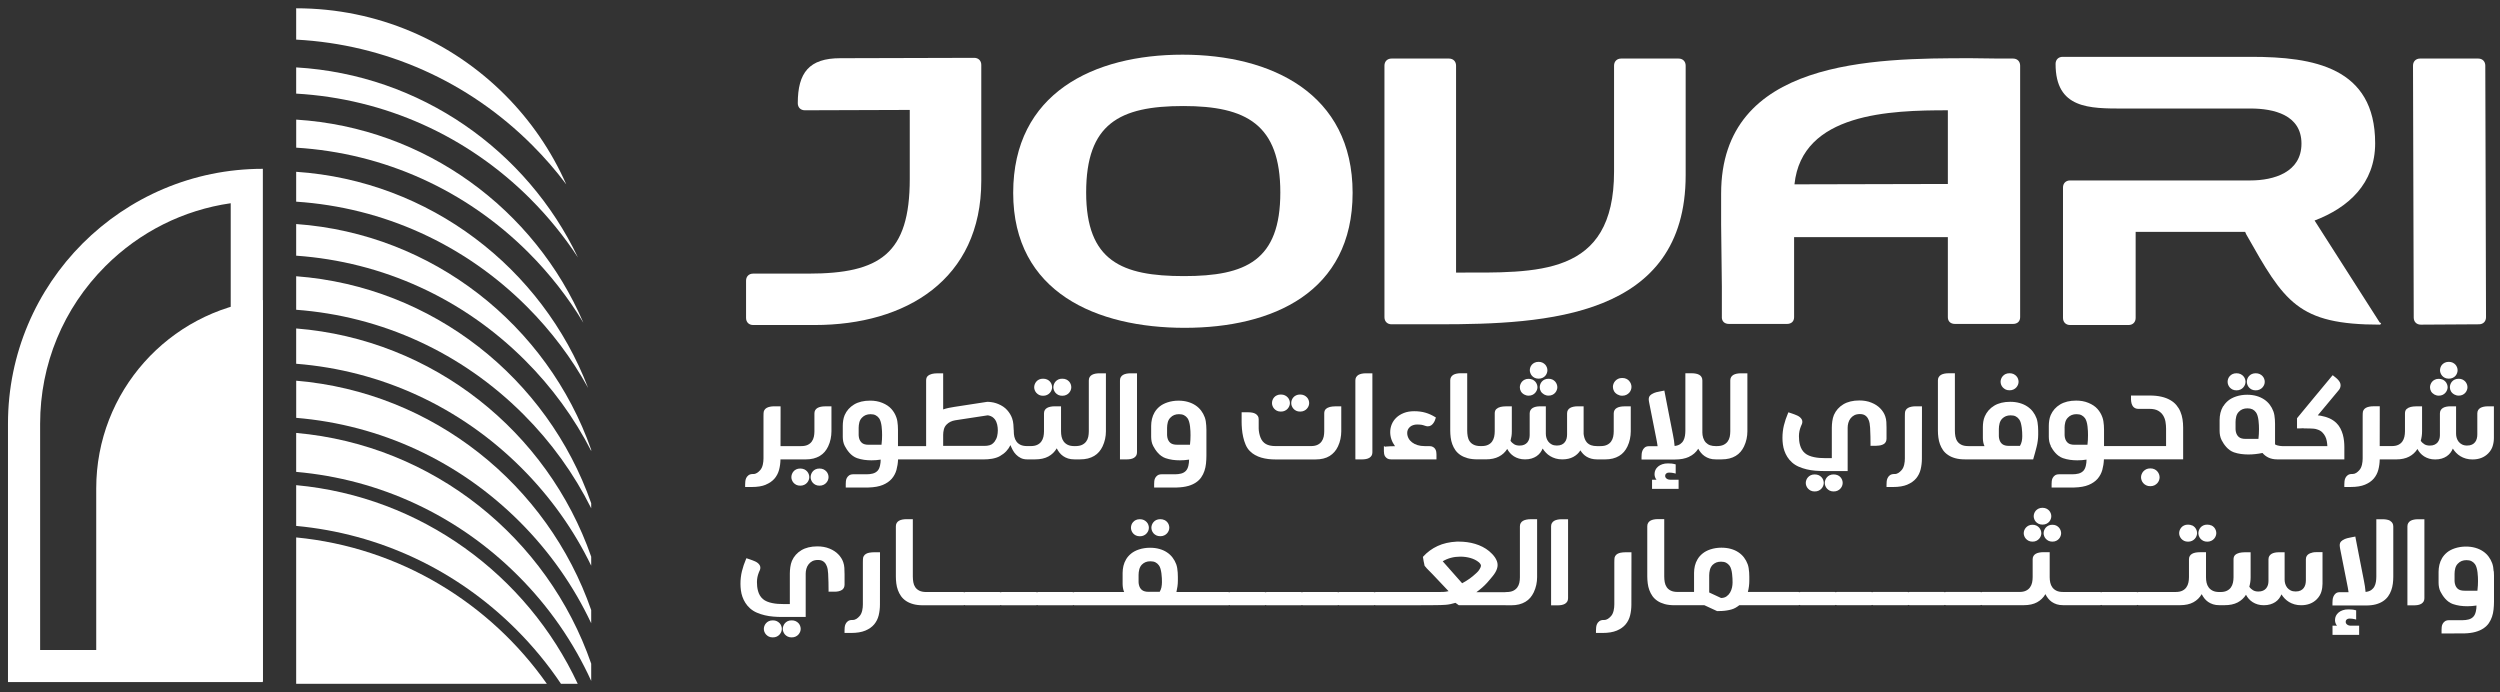 <svg width="177" height="49" viewBox="0 0 177 49" fill="none" xmlns="http://www.w3.org/2000/svg">
<rect x="0" y="0" width="177" height="49" fill="#333333" stroke="none"/>
<g clip-path="url(#clip0_107_35)">
<path d="M38.718 48.415H20.969V38.05C28.297 38.758 34.695 42.693 38.718 48.415Z" fill="white"/>
<path d="M37.672 10.267C33.167 5.763 27.281 3.143 20.969 2.805V0.587C26.737 0.587 31.959 2.925 35.739 6.705C37.556 8.522 39.04 10.672 40.09 13.054C39.359 12.075 38.551 11.144 37.672 10.267Z" fill="white"/>
<path d="M37.547 14.077C33.072 9.603 27.233 6.99 20.969 6.628V4.772C29.776 5.291 37.304 10.651 40.917 18.227C39.952 16.748 38.824 15.357 37.547 14.079V14.077Z" fill="white"/>
<path d="M37.424 17.889C32.982 13.447 27.189 10.839 20.971 10.455V8.469C30.107 9.045 37.859 14.813 41.301 22.847C40.229 21.065 38.933 19.401 37.426 17.892L37.424 17.889Z" fill="white"/>
<path d="M41.637 27.463C40.486 25.372 39.03 23.435 37.297 21.701C32.883 17.29 27.14 14.688 20.969 14.278V12.163C30.424 12.802 38.389 18.975 41.637 27.463Z" fill="white"/>
<path d="M41.857 31.842V31.925C40.658 29.588 39.088 27.424 37.174 25.512C32.79 21.128 27.094 18.535 20.969 18.102V15.862C30.651 16.556 38.762 23.03 41.857 31.842Z" fill="white"/>
<path d="M41.857 35.627V35.985C40.644 33.553 39.03 31.305 37.049 29.326C32.695 24.972 27.045 22.387 20.969 21.931V19.558C30.661 20.294 38.764 26.794 41.857 35.627Z" fill="white"/>
<path d="M41.857 39.413V40.05C40.63 37.518 38.972 35.182 36.924 33.134C32.6 28.81 26.999 26.231 20.969 25.754V23.255C30.668 24.032 38.769 30.557 41.857 39.413Z" fill="white"/>
<path d="M41.857 43.198V44.126C40.618 41.492 38.919 39.066 36.801 36.946C32.508 32.652 26.953 30.083 20.971 29.583V26.954C30.677 27.773 38.773 34.323 41.859 43.198H41.857Z" fill="white"/>
<path d="M40.903 48.415H39.718C38.801 47.047 37.743 45.76 36.551 44.568C32.318 40.335 26.855 37.782 20.969 37.235V34.349C29.811 35.168 37.306 40.705 40.903 48.413V48.415Z" fill="white"/>
<path d="M41.857 46.984V48.209C40.611 45.471 38.868 42.948 36.676 40.758C32.413 36.495 26.904 33.932 20.969 33.409V30.652C30.681 31.511 38.776 38.089 41.857 46.987V46.984Z" fill="white"/>
<path d="M6.813 34.583V48.209H18.61V21.241C11.963 22.051 6.813 27.713 6.813 34.58V34.583Z" fill="white"/>
<path d="M16.335 14.389V46.019H2.841V30C2.841 25.787 4.482 21.826 7.458 18.848C9.893 16.413 12.986 14.871 16.335 14.389ZM18.61 11.952C13.627 11.952 9.116 13.973 5.85 17.236C2.586 20.503 0.565 25.014 0.565 29.997V48.292H18.61V11.952Z" fill="white"/>
<path d="M54.212 34.316C54.474 34.207 54.682 34.063 54.835 33.885C54.988 33.704 55.096 33.498 55.159 33.262C55.221 33.026 55.254 32.781 55.258 32.526H57.034C57.237 32.526 57.425 32.505 57.592 32.464C57.758 32.422 57.909 32.36 58.041 32.281C58.173 32.202 58.288 32.105 58.386 31.992C58.483 31.878 58.564 31.751 58.631 31.612C58.712 31.441 58.772 31.265 58.809 31.082C58.846 30.899 58.867 30.718 58.867 30.54V28.77H58.413C58.309 28.77 58.212 28.779 58.119 28.797C58.027 28.816 57.948 28.844 57.879 28.883C57.812 28.922 57.758 28.973 57.719 29.038C57.68 29.103 57.661 29.182 57.661 29.274V30.54C57.661 30.67 57.647 30.795 57.622 30.92C57.594 31.045 57.548 31.156 57.476 31.256C57.406 31.355 57.312 31.436 57.191 31.494C57.071 31.554 56.916 31.584 56.728 31.584H55.261L55.265 29.51V28.767H54.812C54.708 28.767 54.61 28.776 54.518 28.795C54.425 28.814 54.344 28.841 54.277 28.881C54.21 28.92 54.157 28.971 54.117 29.036C54.078 29.101 54.059 29.179 54.059 29.272L54.055 29.483V32.459C54.055 32.529 54.05 32.603 54.043 32.677C54.036 32.753 54.025 32.827 54.006 32.901C53.988 32.975 53.965 33.047 53.932 33.117C53.9 33.186 53.86 33.246 53.809 33.299C53.747 33.369 53.678 33.431 53.599 33.482C53.52 33.533 53.432 33.561 53.335 33.561H53.273C53.15 33.566 53.053 33.598 52.981 33.658C52.909 33.718 52.858 33.781 52.828 33.853C52.793 33.929 52.775 34.005 52.768 34.084C52.761 34.163 52.756 34.234 52.756 34.299V34.48H53.219C53.622 34.48 53.955 34.427 54.217 34.318L54.212 34.316Z" fill="white"/>
<path d="M56.944 33.23C56.862 33.193 56.77 33.172 56.659 33.172C56.548 33.172 56.455 33.191 56.374 33.23C56.293 33.269 56.228 33.318 56.18 33.378C56.129 33.436 56.092 33.503 56.066 33.575C56.041 33.647 56.029 33.716 56.029 33.783C56.029 33.85 56.041 33.915 56.066 33.985C56.092 34.054 56.131 34.119 56.182 34.179C56.233 34.237 56.3 34.288 56.379 34.327C56.458 34.367 56.552 34.385 56.659 34.385C56.765 34.385 56.858 34.367 56.939 34.327C57.018 34.29 57.085 34.242 57.138 34.181C57.191 34.123 57.231 34.056 57.258 33.985C57.284 33.913 57.298 33.846 57.298 33.781C57.298 33.716 57.286 33.644 57.261 33.573C57.235 33.501 57.196 33.436 57.143 33.376C57.089 33.316 57.022 33.267 56.944 33.228V33.23Z" fill="white"/>
<path d="M58.506 33.378C58.453 33.318 58.386 33.269 58.307 33.23C58.226 33.193 58.133 33.172 58.022 33.172C57.911 33.172 57.819 33.191 57.737 33.23C57.656 33.269 57.592 33.318 57.543 33.378C57.492 33.436 57.455 33.503 57.43 33.575C57.404 33.647 57.393 33.716 57.393 33.783C57.393 33.85 57.404 33.915 57.43 33.985C57.455 34.054 57.494 34.119 57.545 34.179C57.596 34.237 57.663 34.288 57.742 34.327C57.821 34.367 57.916 34.385 58.022 34.385C58.129 34.385 58.221 34.367 58.302 34.327C58.381 34.29 58.448 34.242 58.501 34.181C58.554 34.123 58.594 34.056 58.622 33.985C58.647 33.913 58.661 33.846 58.661 33.781C58.661 33.716 58.649 33.644 58.624 33.573C58.599 33.501 58.559 33.436 58.506 33.376V33.378Z" fill="white"/>
<path d="M63.568 32.526H69.649C69.739 32.526 69.834 32.522 69.936 32.515C70.038 32.508 70.139 32.496 70.241 32.478C70.343 32.459 70.44 32.436 70.537 32.404C70.635 32.374 70.72 32.334 70.797 32.29C70.975 32.188 71.126 32.073 71.246 31.943C71.366 31.814 71.463 31.67 71.54 31.512C71.582 31.621 71.635 31.737 71.697 31.855C71.76 31.973 71.838 32.084 71.936 32.184C72.031 32.283 72.144 32.364 72.273 32.429C72.401 32.492 72.549 32.524 72.718 32.524H72.727H73.287C73.662 32.524 73.977 32.455 74.227 32.318C74.477 32.181 74.674 31.989 74.817 31.742C74.868 31.846 74.931 31.945 75.005 32.04C75.079 32.135 75.167 32.218 75.269 32.29C75.371 32.362 75.486 32.418 75.621 32.462C75.75 32.503 75.901 32.524 76.067 32.524H76.076H76.463C76.667 32.524 76.854 32.503 77.021 32.462C77.188 32.42 77.338 32.357 77.47 32.279C77.602 32.2 77.718 32.103 77.815 31.989C77.912 31.876 77.993 31.749 78.06 31.61C78.141 31.439 78.201 31.263 78.241 31.08C78.28 30.897 78.299 30.716 78.299 30.538V26.43H77.84C77.736 26.43 77.639 26.439 77.546 26.457C77.454 26.476 77.375 26.504 77.306 26.543C77.239 26.582 77.185 26.636 77.146 26.7C77.107 26.765 77.088 26.846 77.088 26.939V30.538C77.088 30.672 77.074 30.802 77.049 30.927C77.023 31.052 76.972 31.163 76.901 31.26C76.829 31.358 76.732 31.436 76.609 31.496C76.486 31.554 76.326 31.584 76.134 31.584H76.067C75.877 31.584 75.72 31.554 75.597 31.494C75.475 31.434 75.38 31.355 75.308 31.256C75.236 31.158 75.188 31.045 75.16 30.92C75.132 30.795 75.121 30.665 75.121 30.538V28.767H74.667C74.563 28.767 74.466 28.777 74.373 28.795C74.28 28.814 74.202 28.841 74.132 28.881C74.063 28.92 74.012 28.971 73.972 29.036C73.933 29.101 73.915 29.179 73.915 29.272V30.538C73.915 30.668 73.901 30.793 73.875 30.918C73.847 31.043 73.801 31.154 73.73 31.253C73.66 31.353 73.565 31.434 73.442 31.492C73.322 31.552 73.167 31.582 72.98 31.582H72.718C72.528 31.582 72.371 31.552 72.248 31.492C72.125 31.431 72.031 31.353 71.961 31.253C71.892 31.156 71.843 31.043 71.815 30.918C71.787 30.793 71.776 30.663 71.776 30.536V30.459H71.771C71.767 30.327 71.757 30.189 71.746 30.038C71.734 29.89 71.704 29.749 71.658 29.617C71.582 29.404 71.463 29.209 71.304 29.031C71.144 28.853 70.933 28.709 70.669 28.601C70.568 28.559 70.463 28.527 70.355 28.501C70.246 28.478 70.132 28.462 70.019 28.453C70.017 28.453 70.007 28.453 69.996 28.453C69.984 28.453 69.971 28.453 69.957 28.453C69.933 28.453 69.919 28.453 69.91 28.448C69.887 28.448 69.876 28.448 69.873 28.453L67.573 28.807C67.443 28.828 67.311 28.851 67.172 28.878C67.035 28.906 66.903 28.943 66.776 28.987V26.432H66.339C66.274 26.434 66.211 26.439 66.151 26.443C66.091 26.448 66.033 26.46 65.978 26.474C65.857 26.504 65.76 26.555 65.684 26.624C65.607 26.693 65.57 26.8 65.57 26.939V31.584H63.577V30.698C63.577 30.614 63.577 30.522 63.577 30.422C63.577 30.323 63.573 30.221 63.566 30.119C63.559 30.017 63.547 29.915 63.531 29.816C63.515 29.716 63.489 29.624 63.459 29.541C63.383 29.325 63.267 29.128 63.11 28.953C62.952 28.777 62.739 28.633 62.471 28.524C62.337 28.469 62.196 28.427 62.05 28.402C61.904 28.376 61.756 28.365 61.603 28.365C61.152 28.365 60.774 28.455 60.469 28.638C60.166 28.821 59.943 29.071 59.802 29.39C59.751 29.513 59.717 29.64 59.698 29.767C59.679 29.895 59.668 30.022 59.668 30.151C59.668 30.281 59.668 30.413 59.668 30.54C59.668 30.668 59.668 30.797 59.668 30.929C59.668 31.038 59.679 31.147 59.7 31.258C59.721 31.367 59.758 31.473 59.811 31.577C59.851 31.654 59.897 31.732 59.953 31.816C60.008 31.899 60.071 31.982 60.142 32.061C60.214 32.142 60.293 32.214 60.383 32.279C60.471 32.343 60.571 32.397 60.679 32.436C60.841 32.492 61.01 32.531 61.182 32.556C61.353 32.58 61.527 32.591 61.7 32.591C61.922 32.591 62.14 32.575 62.353 32.54C62.353 32.607 62.348 32.679 62.341 32.753C62.334 32.827 62.321 32.901 62.304 32.971C62.288 33.042 62.265 33.11 62.235 33.175C62.205 33.239 62.168 33.292 62.124 33.339C62.033 33.431 61.922 33.494 61.788 33.529C61.654 33.563 61.508 33.58 61.351 33.58H60.397C60.277 33.582 60.182 33.61 60.112 33.661C60.043 33.712 59.99 33.774 59.953 33.843C59.918 33.913 59.897 33.987 59.89 34.061C59.881 34.137 59.879 34.205 59.879 34.262V34.519L61.489 34.515C61.901 34.503 62.239 34.443 62.506 34.332C62.77 34.221 62.98 34.075 63.135 33.897C63.29 33.716 63.401 33.51 63.469 33.274C63.533 33.038 63.573 32.788 63.584 32.522L63.568 32.526ZM66.776 30.79C66.776 30.663 66.792 30.536 66.825 30.404C66.857 30.272 66.922 30.156 67.017 30.059C67.174 29.899 67.378 29.797 67.63 29.756L69.922 29.406C69.938 29.406 69.952 29.406 69.959 29.411C69.987 29.416 70.007 29.42 70.017 29.42C70.112 29.443 70.193 29.478 70.26 29.522C70.327 29.568 70.385 29.624 70.436 29.689C70.517 29.8 70.572 29.927 70.602 30.066C70.632 30.205 70.646 30.339 70.646 30.471C70.646 30.603 70.63 30.742 70.598 30.881C70.565 31.02 70.505 31.147 70.419 31.265C70.352 31.355 70.276 31.422 70.195 31.469C70.112 31.515 70.007 31.545 69.878 31.559C69.836 31.564 69.792 31.566 69.746 31.566C69.7 31.566 69.656 31.566 69.614 31.566H66.776V30.793V30.79ZM62.441 31.145C62.436 31.256 62.425 31.371 62.411 31.489H61.499C61.291 31.489 61.135 31.448 61.031 31.362C60.927 31.276 60.855 31.156 60.818 31.003C60.814 30.973 60.807 30.941 60.802 30.906C60.797 30.871 60.793 30.841 60.793 30.809V30.293C60.793 30.165 60.809 30.038 60.841 29.906C60.874 29.774 60.936 29.661 61.033 29.566C61.184 29.406 61.385 29.325 61.635 29.325C61.777 29.325 61.892 29.348 61.989 29.397C62.084 29.446 62.168 29.515 62.237 29.608C62.286 29.675 62.323 29.76 62.353 29.862C62.383 29.964 62.404 30.073 62.418 30.186C62.432 30.3 62.441 30.411 62.446 30.52C62.45 30.628 62.452 30.723 62.452 30.807C62.452 30.922 62.45 31.036 62.443 31.147L62.441 31.145Z" fill="white"/>
<path d="M75.496 26.869C75.415 26.832 75.32 26.812 75.209 26.812C75.097 26.812 75.005 26.83 74.924 26.869C74.843 26.909 74.778 26.957 74.729 27.018C74.678 27.075 74.641 27.143 74.616 27.214C74.591 27.286 74.579 27.353 74.579 27.418C74.579 27.483 74.591 27.55 74.616 27.619C74.641 27.689 74.681 27.754 74.732 27.814C74.783 27.872 74.85 27.923 74.928 27.962C75.007 28.001 75.102 28.02 75.209 28.02C75.315 28.02 75.408 28.001 75.489 27.962C75.57 27.925 75.634 27.876 75.688 27.816C75.741 27.758 75.78 27.691 75.808 27.622C75.834 27.55 75.847 27.483 75.847 27.418C75.847 27.353 75.836 27.281 75.81 27.21C75.785 27.138 75.746 27.073 75.695 27.015C75.644 26.957 75.577 26.909 75.496 26.869Z" fill="white"/>
<path d="M74.135 26.869C74.053 26.832 73.959 26.812 73.85 26.812C73.741 26.812 73.646 26.83 73.565 26.869C73.484 26.909 73.419 26.957 73.371 27.018C73.32 27.075 73.283 27.143 73.257 27.214C73.232 27.286 73.22 27.353 73.22 27.418C73.22 27.483 73.232 27.55 73.257 27.619C73.283 27.689 73.322 27.754 73.373 27.814C73.424 27.872 73.491 27.923 73.57 27.962C73.648 28.001 73.743 28.02 73.85 28.02C73.956 28.02 74.049 28.001 74.13 27.962C74.211 27.925 74.276 27.876 74.329 27.816C74.382 27.758 74.422 27.691 74.449 27.622C74.475 27.55 74.489 27.483 74.489 27.418C74.489 27.353 74.477 27.281 74.452 27.21C74.426 27.138 74.387 27.073 74.336 27.015C74.285 26.957 74.218 26.909 74.137 26.869H74.135Z" fill="white"/>
<path d="M79.748 32.526C79.854 32.526 79.954 32.517 80.044 32.501C80.134 32.485 80.215 32.455 80.282 32.415C80.349 32.374 80.403 32.323 80.442 32.258C80.481 32.193 80.5 32.114 80.5 32.022V26.43H80.046C79.94 26.43 79.84 26.439 79.75 26.457C79.66 26.476 79.579 26.504 79.511 26.543C79.444 26.582 79.391 26.636 79.352 26.7C79.312 26.765 79.294 26.846 79.294 26.939C79.294 27.867 79.294 28.788 79.294 29.705C79.294 30.621 79.294 31.545 79.294 32.475V32.526H79.743H79.748Z" fill="white"/>
<path d="M84.104 34.413C84.326 34.35 84.513 34.267 84.668 34.163C84.824 34.059 84.951 33.936 85.046 33.797C85.143 33.656 85.219 33.505 85.273 33.343C85.328 33.181 85.365 33.008 85.384 32.827C85.402 32.644 85.414 32.459 85.414 32.272V30.7C85.414 30.617 85.414 30.524 85.414 30.425C85.414 30.325 85.409 30.223 85.402 30.122C85.395 30.02 85.384 29.918 85.368 29.818C85.351 29.719 85.326 29.626 85.296 29.543C85.233 29.372 85.148 29.214 85.039 29.071C84.93 28.927 84.798 28.802 84.641 28.698C84.486 28.594 84.308 28.513 84.106 28.455C83.905 28.397 83.683 28.367 83.439 28.367C83.305 28.367 83.171 28.376 83.039 28.397C82.907 28.418 82.778 28.448 82.653 28.49C82.435 28.564 82.252 28.659 82.104 28.779C81.956 28.899 81.84 29.036 81.75 29.184C81.662 29.334 81.599 29.492 81.56 29.656C81.523 29.821 81.502 29.987 81.502 30.151C81.502 30.284 81.502 30.413 81.502 30.54C81.502 30.668 81.502 30.797 81.502 30.929C81.502 31.038 81.514 31.147 81.534 31.258C81.555 31.367 81.592 31.473 81.646 31.577C81.685 31.654 81.731 31.733 81.787 31.816C81.842 31.899 81.905 31.982 81.977 32.061C82.048 32.142 82.127 32.214 82.217 32.279C82.305 32.343 82.405 32.397 82.514 32.436C82.676 32.492 82.845 32.531 83.016 32.556C83.187 32.58 83.361 32.591 83.534 32.591C83.757 32.591 83.974 32.575 84.187 32.54C84.187 32.607 84.183 32.679 84.175 32.753C84.166 32.827 84.155 32.901 84.138 32.971C84.122 33.043 84.099 33.11 84.069 33.175C84.039 33.239 84.002 33.292 83.958 33.339C83.868 33.431 83.757 33.494 83.622 33.529C83.488 33.563 83.342 33.58 83.185 33.58H82.231C82.111 33.582 82.016 33.61 81.947 33.661C81.877 33.712 81.824 33.774 81.787 33.843C81.752 33.913 81.731 33.987 81.724 34.061C81.715 34.137 81.713 34.205 81.713 34.262V34.519L83.324 34.515C83.629 34.505 83.893 34.471 84.113 34.408L84.104 34.413ZM83.338 31.487C83.129 31.487 82.974 31.445 82.868 31.36C82.764 31.274 82.692 31.154 82.655 31.001C82.65 30.971 82.643 30.939 82.639 30.904C82.634 30.869 82.629 30.839 82.629 30.807V30.29C82.629 30.163 82.645 30.036 82.678 29.904C82.71 29.772 82.773 29.659 82.87 29.564C83.02 29.404 83.222 29.323 83.472 29.323C83.613 29.323 83.729 29.346 83.826 29.395C83.921 29.443 84.004 29.513 84.074 29.605C84.122 29.672 84.159 29.758 84.189 29.86C84.219 29.962 84.24 30.07 84.254 30.184C84.268 30.297 84.277 30.409 84.282 30.517C84.287 30.626 84.289 30.721 84.289 30.804C84.289 30.92 84.287 31.033 84.28 31.145C84.275 31.256 84.263 31.371 84.25 31.489H83.338V31.487Z" fill="white"/>
<path d="M90.404 29.082C90.483 29.122 90.578 29.14 90.687 29.14C90.796 29.14 90.886 29.122 90.967 29.082C91.048 29.045 91.113 28.997 91.166 28.936C91.219 28.878 91.258 28.811 91.286 28.742C91.312 28.67 91.326 28.603 91.326 28.538C91.326 28.474 91.314 28.402 91.288 28.33C91.263 28.258 91.224 28.193 91.17 28.136C91.117 28.078 91.05 28.029 90.971 27.99C90.89 27.953 90.798 27.932 90.687 27.932C90.576 27.932 90.483 27.95 90.402 27.99C90.321 28.027 90.256 28.075 90.205 28.136C90.154 28.196 90.115 28.261 90.092 28.33C90.069 28.402 90.057 28.471 90.057 28.538C90.057 28.605 90.069 28.67 90.094 28.74C90.12 28.809 90.157 28.874 90.21 28.934C90.261 28.992 90.328 29.043 90.404 29.082Z" fill="white"/>
<path d="M89.055 29.457C89.016 29.392 88.962 29.339 88.895 29.3C88.828 29.258 88.749 29.23 88.657 29.214C88.566 29.198 88.467 29.189 88.36 29.189H87.907V29.878C87.907 30.022 87.914 30.186 87.93 30.372C87.946 30.557 87.974 30.744 88.016 30.934C88.057 31.124 88.115 31.304 88.189 31.48C88.263 31.656 88.36 31.804 88.481 31.927C88.592 32.043 88.717 32.138 88.856 32.214C88.992 32.29 89.141 32.353 89.298 32.399C89.455 32.445 89.617 32.478 89.789 32.499C89.958 32.52 90.131 32.529 90.307 32.529H93.129C93.541 32.529 93.876 32.448 94.135 32.286C94.395 32.124 94.591 31.899 94.726 31.612C94.807 31.441 94.867 31.265 94.904 31.082C94.941 30.899 94.962 30.719 94.962 30.541V28.77H94.524C94.46 28.772 94.397 28.777 94.335 28.781C94.272 28.786 94.214 28.797 94.159 28.811C94.041 28.841 93.943 28.892 93.869 28.962C93.793 29.031 93.756 29.136 93.756 29.272V30.538C93.756 30.668 93.742 30.793 93.717 30.918C93.689 31.043 93.642 31.154 93.571 31.253C93.501 31.353 93.406 31.434 93.284 31.492C93.163 31.552 93.008 31.582 92.816 31.582H90.307C90.02 31.582 89.793 31.534 89.624 31.436C89.455 31.339 89.328 31.189 89.245 30.98C89.205 30.883 89.175 30.777 89.152 30.663C89.129 30.55 89.117 30.443 89.115 30.341V29.689C89.115 29.596 89.097 29.517 89.057 29.453L89.055 29.457Z" fill="white"/>
<path d="M91.768 29.082C91.846 29.122 91.941 29.14 92.05 29.14C92.159 29.14 92.249 29.122 92.33 29.082C92.409 29.045 92.476 28.997 92.529 28.936C92.582 28.878 92.622 28.811 92.65 28.742C92.675 28.67 92.689 28.603 92.689 28.538C92.689 28.474 92.677 28.402 92.652 28.33C92.626 28.258 92.587 28.193 92.534 28.136C92.481 28.078 92.413 28.029 92.335 27.99C92.254 27.953 92.161 27.932 92.05 27.932C91.939 27.932 91.846 27.95 91.765 27.99C91.684 28.027 91.62 28.075 91.569 28.136C91.518 28.196 91.478 28.261 91.455 28.33C91.432 28.402 91.42 28.471 91.42 28.538C91.42 28.605 91.432 28.67 91.457 28.74C91.483 28.809 91.522 28.874 91.573 28.934C91.624 28.992 91.689 29.043 91.768 29.082Z" fill="white"/>
<path d="M95.964 32.475V32.526H96.413C96.52 32.526 96.619 32.517 96.709 32.501C96.8 32.485 96.881 32.455 96.948 32.415C97.015 32.374 97.068 32.323 97.108 32.258C97.147 32.193 97.165 32.114 97.165 32.022V26.43H96.712C96.605 26.43 96.506 26.439 96.415 26.457C96.325 26.476 96.244 26.504 96.177 26.543C96.11 26.582 96.057 26.636 96.017 26.7C95.978 26.765 95.96 26.846 95.96 26.939C95.96 27.867 95.96 28.788 95.96 29.705C95.96 30.621 95.96 31.545 95.96 32.475H95.964Z" fill="white"/>
<path d="M98.066 32.311C98.103 32.369 98.154 32.42 98.221 32.462C98.288 32.503 98.376 32.524 98.482 32.524H101.702V32.167C101.702 32.112 101.698 32.05 101.686 31.982C101.674 31.915 101.651 31.853 101.614 31.793C101.577 31.735 101.526 31.684 101.457 31.644C101.387 31.603 101.297 31.584 101.181 31.584H100.857C100.679 31.584 100.512 31.561 100.364 31.515C100.214 31.468 100.084 31.404 99.975 31.32C99.867 31.237 99.781 31.14 99.721 31.024C99.661 30.908 99.63 30.783 99.63 30.647C99.63 30.563 99.647 30.485 99.681 30.413C99.716 30.341 99.763 30.279 99.823 30.226C99.883 30.172 99.957 30.131 100.045 30.101C100.133 30.07 100.232 30.054 100.341 30.054C100.404 30.054 100.468 30.056 100.54 30.064C100.612 30.068 100.674 30.08 100.728 30.094C100.755 30.098 100.783 30.108 100.809 30.117C100.834 30.126 100.864 30.135 100.894 30.145C100.922 30.156 100.952 30.165 100.985 30.172C101.017 30.179 101.052 30.184 101.086 30.184C101.184 30.184 101.267 30.158 101.334 30.11C101.401 30.061 101.454 30.006 101.494 29.943C101.535 29.885 101.568 29.823 101.593 29.758C101.617 29.693 101.635 29.638 101.651 29.589L101.66 29.559L101.626 29.538C101.397 29.395 101.163 29.288 100.924 29.219C100.686 29.149 100.418 29.114 100.121 29.114C99.846 29.114 99.603 29.156 99.392 29.239C99.181 29.323 99.003 29.432 98.86 29.57C98.716 29.707 98.61 29.864 98.536 30.04C98.464 30.216 98.427 30.401 98.427 30.591C98.427 30.948 98.54 31.279 98.767 31.589C98.638 31.589 98.519 31.591 98.413 31.598C98.32 31.6 98.235 31.607 98.151 31.614C98.07 31.624 98.017 31.635 97.996 31.649L98.064 31.593H97.98V31.948C97.98 32.003 97.985 32.066 97.996 32.13C98.008 32.195 98.031 32.258 98.064 32.318L98.066 32.311Z" fill="white"/>
<path d="M109.211 26.751C109.29 26.714 109.354 26.666 109.405 26.608C109.456 26.55 109.493 26.487 109.519 26.416C109.544 26.346 109.556 26.279 109.556 26.214C109.556 26.149 109.544 26.082 109.519 26.013C109.493 25.944 109.456 25.879 109.405 25.821C109.354 25.763 109.29 25.717 109.211 25.677C109.132 25.638 109.04 25.619 108.933 25.619C108.827 25.619 108.729 25.638 108.651 25.677C108.572 25.714 108.507 25.763 108.456 25.821C108.405 25.879 108.368 25.941 108.345 26.013C108.322 26.082 108.311 26.149 108.311 26.214C108.311 26.279 108.322 26.342 108.348 26.411C108.373 26.48 108.41 26.545 108.461 26.605C108.512 26.663 108.577 26.712 108.655 26.751C108.734 26.788 108.827 26.809 108.933 26.809C109.04 26.809 109.132 26.791 109.211 26.751Z" fill="white"/>
<path d="M109.317 27.927C109.366 27.953 109.415 27.973 109.466 27.987C109.516 28.003 109.574 28.01 109.639 28.01C109.743 28.01 109.834 27.992 109.912 27.953C109.991 27.916 110.056 27.867 110.107 27.807C110.158 27.747 110.197 27.684 110.222 27.612C110.248 27.543 110.259 27.476 110.259 27.416C110.259 27.355 110.248 27.284 110.222 27.214C110.197 27.145 110.16 27.08 110.109 27.02C110.058 26.96 109.993 26.913 109.915 26.874C109.836 26.837 109.743 26.816 109.637 26.816C109.53 26.816 109.433 26.835 109.354 26.874C109.276 26.911 109.211 26.96 109.16 27.02C109.109 27.078 109.072 27.142 109.049 27.214C109.026 27.284 109.014 27.351 109.014 27.416C109.014 27.513 109.037 27.608 109.086 27.698C109.135 27.788 109.211 27.862 109.317 27.925V27.927Z" fill="white"/>
<path d="M108.505 26.879C108.426 26.842 108.334 26.821 108.227 26.821C108.121 26.821 108.028 26.839 107.949 26.879C107.871 26.916 107.806 26.964 107.755 27.024C107.704 27.085 107.667 27.147 107.642 27.219C107.616 27.288 107.605 27.355 107.605 27.42C107.605 27.517 107.628 27.612 107.676 27.703C107.725 27.793 107.801 27.867 107.908 27.93C107.956 27.955 108.005 27.976 108.056 27.99C108.107 28.006 108.165 28.013 108.227 28.013C108.331 28.013 108.422 27.994 108.5 27.955C108.579 27.918 108.644 27.869 108.695 27.809C108.746 27.749 108.785 27.686 108.813 27.615C108.838 27.545 108.852 27.478 108.852 27.418C108.852 27.358 108.841 27.286 108.815 27.217C108.79 27.147 108.75 27.082 108.699 27.022C108.648 26.964 108.581 26.916 108.505 26.876V26.879Z" fill="white"/>
<path d="M113.058 32.526H113.625C113.829 32.526 114.016 32.506 114.183 32.464C114.349 32.422 114.5 32.36 114.632 32.281C114.764 32.202 114.88 32.105 114.977 31.992C115.074 31.878 115.155 31.751 115.222 31.612C115.303 31.441 115.363 31.265 115.4 31.082C115.437 30.899 115.458 30.719 115.458 30.541V28.77H115.005C114.9 28.77 114.803 28.779 114.711 28.797C114.618 28.816 114.539 28.844 114.47 28.883C114.4 28.922 114.349 28.974 114.31 29.038C114.271 29.103 114.252 29.182 114.252 29.274V30.541C114.252 30.67 114.238 30.795 114.213 30.92C114.185 31.045 114.139 31.156 114.067 31.256C113.998 31.355 113.903 31.436 113.78 31.494C113.66 31.554 113.505 31.584 113.317 31.584H113.056C112.91 31.584 112.778 31.566 112.662 31.526C112.546 31.487 112.444 31.422 112.357 31.332C112.292 31.258 112.243 31.177 112.208 31.087C112.174 30.997 112.148 30.906 112.134 30.816C112.134 30.811 112.134 30.795 112.127 30.767C112.12 30.739 112.12 30.726 112.12 30.719V28.767H111.697C111.593 28.767 111.495 28.777 111.405 28.795C111.315 28.814 111.234 28.841 111.167 28.881C111.1 28.92 111.046 28.971 111.007 29.036C110.968 29.101 110.949 29.18 110.949 29.272V30.756C110.949 30.858 110.938 30.955 110.915 31.047C110.891 31.142 110.85 31.226 110.794 31.3C110.739 31.374 110.665 31.434 110.572 31.478C110.479 31.522 110.364 31.545 110.222 31.545C110.081 31.545 109.968 31.52 109.868 31.469C109.769 31.418 109.69 31.353 109.628 31.274C109.565 31.195 109.519 31.105 109.489 31.006C109.459 30.906 109.445 30.807 109.445 30.709V28.767H109.042C108.935 28.767 108.838 28.777 108.748 28.795C108.658 28.814 108.581 28.844 108.514 28.883C108.449 28.925 108.396 28.976 108.359 29.038C108.322 29.101 108.301 29.18 108.301 29.272V30.811C108.301 30.906 108.287 30.999 108.262 31.087C108.234 31.175 108.192 31.253 108.137 31.323C108.079 31.392 108.005 31.445 107.915 31.487C107.824 31.529 107.713 31.547 107.584 31.547C107.436 31.547 107.308 31.517 107.204 31.455C107.1 31.392 107.012 31.311 106.945 31.207C106.975 31.098 106.998 30.987 107.014 30.876C107.031 30.765 107.037 30.652 107.037 30.541V28.77H106.595C106.531 28.772 106.468 28.777 106.408 28.781C106.348 28.786 106.29 28.797 106.234 28.811C106.114 28.841 106.017 28.892 105.94 28.962C105.864 29.031 105.827 29.136 105.827 29.272V30.538C105.827 30.668 105.813 30.793 105.788 30.918C105.76 31.043 105.713 31.154 105.644 31.253C105.575 31.353 105.48 31.434 105.359 31.492C105.239 31.552 105.084 31.582 104.892 31.582H104.829C104.628 31.582 104.464 31.55 104.339 31.487C104.214 31.425 104.116 31.341 104.049 31.239C103.98 31.138 103.936 31.022 103.913 30.89C103.89 30.76 103.878 30.626 103.878 30.487V26.425H103.429C103.322 26.425 103.223 26.434 103.133 26.453C103.042 26.471 102.961 26.499 102.894 26.538C102.827 26.578 102.774 26.631 102.734 26.696C102.695 26.761 102.677 26.842 102.677 26.934V30.487C102.677 30.649 102.688 30.814 102.709 30.978C102.73 31.142 102.767 31.3 102.822 31.45C102.878 31.601 102.95 31.742 103.042 31.874C103.135 32.003 103.253 32.117 103.396 32.214C103.54 32.311 103.711 32.385 103.91 32.441C104.109 32.496 104.341 32.522 104.609 32.522H105.202C105.563 32.522 105.871 32.457 106.121 32.327C106.371 32.198 106.568 32.015 106.711 31.784C106.764 31.885 106.829 31.98 106.908 32.071C106.987 32.161 107.079 32.239 107.183 32.307C107.287 32.374 107.408 32.427 107.54 32.466C107.672 32.506 107.815 32.524 107.973 32.524C108.144 32.524 108.297 32.503 108.431 32.464C108.565 32.422 108.683 32.369 108.785 32.3C108.887 32.23 108.975 32.149 109.047 32.057C109.118 31.962 109.176 31.862 109.22 31.756C109.285 31.86 109.361 31.957 109.452 32.052C109.542 32.147 109.644 32.228 109.759 32.297C109.875 32.367 110.003 32.422 110.146 32.464C110.29 32.506 110.445 32.524 110.614 32.524C110.915 32.524 111.171 32.466 111.387 32.351C111.602 32.235 111.771 32.08 111.891 31.885C111.947 31.976 112.012 32.059 112.086 32.138C112.16 32.216 112.245 32.283 112.343 32.341C112.44 32.399 112.549 32.443 112.669 32.475C112.787 32.508 112.917 32.522 113.06 32.524L113.058 32.526Z" fill="white"/>
<path d="M115.349 26.973C115.296 26.911 115.229 26.86 115.146 26.821C115.062 26.779 114.965 26.761 114.849 26.761C114.734 26.761 114.641 26.781 114.56 26.821C114.479 26.862 114.41 26.913 114.356 26.973C114.301 27.036 114.262 27.103 114.234 27.177C114.206 27.251 114.194 27.323 114.194 27.39C114.194 27.494 114.22 27.594 114.271 27.689C114.322 27.784 114.405 27.865 114.518 27.929C114.569 27.957 114.62 27.978 114.674 27.994C114.727 28.01 114.785 28.017 114.849 28.017C114.961 28.017 115.06 27.997 115.141 27.957C115.224 27.916 115.292 27.867 115.347 27.807C115.403 27.747 115.442 27.679 115.47 27.605C115.495 27.531 115.509 27.459 115.509 27.392C115.509 27.325 115.495 27.253 115.47 27.179C115.442 27.105 115.403 27.038 115.349 26.976V26.973Z" fill="white"/>
<path d="M119.585 32.339C119.858 32.214 120.076 32.024 120.236 31.77C120.289 31.871 120.354 31.966 120.428 32.057C120.502 32.147 120.59 32.228 120.692 32.297C120.793 32.367 120.909 32.422 121.039 32.464C121.168 32.506 121.317 32.524 121.483 32.524H121.879C122.083 32.524 122.27 32.503 122.437 32.462C122.604 32.42 122.754 32.358 122.886 32.279C123.018 32.2 123.134 32.103 123.231 31.989C123.328 31.876 123.409 31.749 123.476 31.61C123.557 31.439 123.617 31.263 123.657 31.08C123.696 30.897 123.715 30.716 123.715 30.538V26.43H123.256C123.152 26.43 123.055 26.439 122.962 26.457C122.87 26.476 122.791 26.504 122.722 26.543C122.654 26.582 122.601 26.636 122.562 26.7C122.523 26.765 122.504 26.846 122.504 26.939V30.538C122.504 30.672 122.49 30.802 122.465 30.927C122.437 31.052 122.388 31.163 122.317 31.26C122.245 31.358 122.148 31.436 122.025 31.496C121.902 31.554 121.743 31.584 121.55 31.584H121.474C121.326 31.584 121.194 31.566 121.078 31.526C120.962 31.487 120.863 31.422 120.775 31.332C120.733 31.288 120.696 31.237 120.664 31.179C120.631 31.121 120.606 31.061 120.585 30.999C120.567 30.936 120.55 30.871 120.541 30.807C120.532 30.742 120.527 30.679 120.527 30.622C120.527 30.006 120.527 29.39 120.527 28.779C120.527 28.168 120.527 27.555 120.527 26.936C120.527 26.844 120.509 26.765 120.469 26.698C120.432 26.633 120.379 26.58 120.312 26.541C120.245 26.501 120.166 26.474 120.074 26.455C119.981 26.437 119.884 26.427 119.777 26.427H119.324V30.489C119.324 30.61 119.314 30.73 119.296 30.851C119.277 30.971 119.243 31.082 119.189 31.184C119.136 31.286 119.06 31.371 118.96 31.441C118.861 31.51 118.729 31.557 118.562 31.575C118.551 31.441 118.534 31.307 118.516 31.172C118.497 31.038 118.472 30.904 118.444 30.77C118.342 30.256 118.243 29.747 118.143 29.24C118.044 28.733 117.944 28.221 117.847 27.71L117.838 27.652L117.761 27.668C117.708 27.68 117.655 27.689 117.599 27.698C117.544 27.707 117.488 27.719 117.433 27.733C117.377 27.744 117.319 27.756 117.261 27.77C117.203 27.784 117.15 27.802 117.099 27.825C116.993 27.867 116.905 27.923 116.835 27.992C116.766 28.061 116.731 28.154 116.731 28.272C116.731 28.302 116.731 28.335 116.738 28.365C116.743 28.395 116.747 28.427 116.752 28.457C116.757 28.478 116.761 28.497 116.764 28.515C116.764 28.534 116.768 28.552 116.775 28.573L117.25 30.973C117.273 31.077 117.291 31.179 117.31 31.284C117.328 31.385 117.345 31.489 117.359 31.591H116.741C116.611 31.594 116.511 31.626 116.442 31.689C116.372 31.751 116.322 31.818 116.291 31.895C116.257 31.973 116.238 32.054 116.231 32.135C116.224 32.219 116.22 32.288 116.22 32.348V32.533H118.595C118.979 32.533 119.307 32.471 119.581 32.346L119.585 32.339Z" fill="white"/>
<path d="M116.96 34.612H118.845V33.964H118.261C118.152 33.964 118.062 33.938 117.995 33.885C117.926 33.834 117.893 33.767 117.893 33.686C117.893 33.619 117.919 33.563 117.97 33.522C118.021 33.48 118.085 33.459 118.166 33.459C118.231 33.459 118.296 33.464 118.361 33.471C118.426 33.478 118.486 33.489 118.546 33.505L118.639 33.531V32.878L118.592 32.867C118.511 32.843 118.428 32.83 118.345 32.82C118.261 32.811 118.176 32.809 118.088 32.809C117.942 32.809 117.81 32.827 117.694 32.867C117.578 32.906 117.479 32.959 117.396 33.029C117.312 33.098 117.25 33.177 117.206 33.269C117.162 33.362 117.141 33.461 117.141 33.568C117.141 33.635 117.153 33.702 117.173 33.772C117.194 33.841 117.231 33.904 117.28 33.964H116.965V34.612H116.96Z" fill="white"/>
<path d="M132.862 31.556C133.075 31.556 133.246 31.517 133.374 31.436C133.501 31.355 133.566 31.228 133.566 31.052V30.279C133.566 30.147 133.561 30.012 133.554 29.874C133.545 29.735 133.52 29.601 133.473 29.469C133.404 29.267 133.286 29.082 133.121 28.913C132.957 28.744 132.753 28.612 132.51 28.513C132.376 28.457 132.235 28.415 132.089 28.39C131.943 28.364 131.795 28.353 131.642 28.353C131.191 28.353 130.814 28.443 130.508 28.626C130.205 28.809 129.983 29.059 129.842 29.378C129.786 29.515 129.747 29.665 129.726 29.825C129.705 29.985 129.693 30.135 129.693 30.279V32.436H129.235C129.105 32.436 128.974 32.431 128.839 32.422C128.705 32.413 128.573 32.394 128.443 32.367C128.314 32.341 128.193 32.304 128.08 32.258C127.967 32.212 127.867 32.151 127.784 32.08C127.696 32.003 127.626 31.918 127.571 31.823C127.515 31.728 127.474 31.626 127.444 31.519C127.413 31.413 127.393 31.306 127.381 31.198C127.369 31.089 127.365 30.985 127.365 30.885C127.365 30.647 127.411 30.415 127.504 30.186C127.515 30.158 127.527 30.131 127.538 30.105C127.55 30.08 127.562 30.052 127.575 30.024C127.594 29.973 127.606 29.92 127.606 29.864C127.606 29.795 127.589 29.733 127.555 29.677C127.52 29.621 127.478 29.575 127.425 29.531C127.372 29.489 127.314 29.452 127.249 29.422C127.184 29.392 127.119 29.364 127.055 29.341C126.992 29.318 126.932 29.297 126.874 29.276C126.816 29.256 126.756 29.235 126.694 29.216L126.622 29.191L126.596 29.242C126.471 29.536 126.372 29.825 126.302 30.11C126.233 30.395 126.198 30.693 126.198 31.003C126.198 31.151 126.207 31.304 126.228 31.459C126.247 31.614 126.284 31.767 126.335 31.918C126.386 32.068 126.457 32.212 126.545 32.353C126.633 32.494 126.744 32.623 126.879 32.744C127.018 32.867 127.177 32.968 127.356 33.045C127.534 33.121 127.721 33.184 127.916 33.23C128.112 33.276 128.314 33.309 128.52 33.325C128.726 33.341 128.927 33.35 129.124 33.35H130.814V30.281C130.814 30.172 130.83 30.059 130.86 29.945C130.89 29.83 130.941 29.726 131.01 29.633C131.08 29.538 131.168 29.462 131.277 29.404C131.385 29.346 131.52 29.316 131.677 29.316C131.834 29.316 131.95 29.346 132.043 29.406C132.135 29.466 132.207 29.545 132.258 29.645C132.314 29.746 132.351 29.853 132.369 29.969C132.388 30.084 132.399 30.191 132.404 30.288C132.413 30.492 132.42 30.695 132.427 30.897C132.434 31.098 132.436 31.304 132.434 31.51L132.429 31.561H132.862V31.556Z" fill="white"/>
<path d="M128.768 33.647C128.689 33.61 128.594 33.589 128.483 33.589C128.372 33.589 128.279 33.607 128.198 33.647C128.117 33.686 128.052 33.735 128.001 33.795C127.95 33.853 127.911 33.92 127.886 33.989C127.86 34.061 127.849 34.128 127.849 34.193C127.849 34.258 127.86 34.325 127.886 34.394C127.911 34.464 127.95 34.529 128.004 34.589C128.057 34.647 128.122 34.697 128.2 34.737C128.279 34.776 128.372 34.795 128.483 34.795C128.594 34.795 128.682 34.776 128.763 34.737C128.844 34.7 128.909 34.651 128.962 34.591C129.015 34.533 129.055 34.466 129.082 34.397C129.11 34.327 129.122 34.258 129.122 34.193C129.122 34.128 129.11 34.056 129.085 33.984C129.059 33.913 129.02 33.848 128.967 33.79C128.913 33.732 128.846 33.684 128.768 33.644V33.647Z" fill="white"/>
<path d="M130.108 33.647C130.027 33.61 129.932 33.589 129.823 33.589C129.714 33.589 129.619 33.607 129.538 33.647C129.457 33.686 129.392 33.735 129.344 33.795C129.293 33.853 129.256 33.92 129.23 33.989C129.205 34.061 129.193 34.128 129.193 34.193C129.193 34.258 129.205 34.325 129.23 34.394C129.256 34.464 129.293 34.529 129.346 34.589C129.397 34.647 129.464 34.697 129.543 34.737C129.622 34.776 129.717 34.795 129.823 34.795C129.929 34.795 130.022 34.776 130.103 34.737C130.184 34.7 130.249 34.651 130.302 34.591C130.355 34.533 130.395 34.466 130.422 34.397C130.448 34.325 130.462 34.258 130.462 34.193C130.462 34.128 130.45 34.056 130.425 33.984C130.399 33.913 130.36 33.848 130.309 33.79C130.258 33.732 130.191 33.684 130.11 33.644L130.108 33.647Z" fill="white"/>
<path d="M135.038 34.311C135.302 34.2 135.512 34.052 135.665 33.867C135.818 33.681 135.924 33.468 135.982 33.228C136.04 32.987 136.07 32.735 136.07 32.475L136.075 29.51V28.767H135.621C135.517 28.767 135.42 28.776 135.327 28.795C135.235 28.814 135.156 28.841 135.087 28.881C135.019 28.92 134.966 28.971 134.927 29.036C134.887 29.101 134.869 29.179 134.869 29.272L134.864 29.483V32.459C134.864 32.529 134.86 32.603 134.853 32.677C134.846 32.751 134.834 32.827 134.816 32.901C134.797 32.975 134.774 33.047 134.742 33.117C134.709 33.186 134.67 33.246 134.619 33.299C134.556 33.369 134.487 33.431 134.408 33.482C134.33 33.533 134.242 33.561 134.144 33.561H134.082C133.959 33.566 133.862 33.598 133.79 33.658C133.719 33.716 133.668 33.781 133.638 33.853C133.603 33.929 133.584 34.005 133.577 34.084C133.57 34.163 133.566 34.234 133.566 34.299V34.48H134.029C134.438 34.48 134.774 34.424 135.04 34.313L135.038 34.311Z" fill="white"/>
<path d="M142.322 28.448C141.873 28.448 141.498 28.538 141.193 28.721C140.889 28.904 140.667 29.154 140.526 29.473C140.473 29.596 140.436 29.723 140.417 29.851C140.399 29.978 140.387 30.105 140.387 30.23C140.387 30.364 140.387 30.497 140.387 30.624C140.387 30.751 140.387 30.881 140.387 31.013C140.387 31.108 140.396 31.205 140.413 31.302C140.429 31.399 140.459 31.494 140.501 31.584H139.357C139.156 31.584 138.991 31.552 138.866 31.489C138.741 31.427 138.644 31.344 138.577 31.242C138.508 31.14 138.464 31.024 138.44 30.892C138.417 30.763 138.406 30.628 138.406 30.489V26.427H137.957C137.85 26.427 137.751 26.437 137.66 26.455C137.57 26.474 137.489 26.501 137.422 26.541C137.355 26.58 137.302 26.633 137.262 26.698C137.223 26.763 137.204 26.844 137.204 26.936V30.489C137.204 30.652 137.214 30.816 137.237 30.98C137.258 31.145 137.295 31.302 137.35 31.452C137.406 31.603 137.478 31.744 137.57 31.876C137.663 32.006 137.781 32.119 137.924 32.216C138.068 32.313 138.239 32.388 138.438 32.443C138.637 32.499 138.869 32.524 139.137 32.524H143.947L143.959 32.487C143.998 32.346 144.037 32.207 144.079 32.066C144.121 31.925 144.158 31.783 144.19 31.642C144.227 31.496 144.255 31.353 144.273 31.209C144.292 31.066 144.304 30.922 144.304 30.781C144.304 30.698 144.304 30.605 144.304 30.506C144.304 30.406 144.299 30.304 144.292 30.2C144.285 30.096 144.273 29.994 144.257 29.895C144.241 29.795 144.218 29.703 144.188 29.619C144.125 29.448 144.04 29.291 143.931 29.149C143.822 29.006 143.69 28.883 143.533 28.779C143.378 28.675 143.199 28.594 142.996 28.536C142.794 28.478 142.572 28.448 142.327 28.448H142.322ZM143.139 30.263C143.155 30.376 143.165 30.487 143.169 30.596C143.174 30.705 143.176 30.8 143.176 30.883C143.176 31.003 143.165 31.121 143.142 31.237C143.118 31.353 143.074 31.462 143.014 31.568H142.227C142.026 31.568 141.871 31.526 141.764 31.443C141.658 31.36 141.586 31.244 141.549 31.091C141.54 31.057 141.533 31.024 141.528 30.989C141.524 30.955 141.519 30.92 141.519 30.885V30.372C141.519 30.244 141.535 30.117 141.568 29.985C141.6 29.853 141.662 29.737 141.755 29.64C141.834 29.561 141.922 29.503 142.019 29.464C142.116 29.425 142.23 29.406 142.355 29.406C142.498 29.406 142.616 29.429 142.711 29.478C142.806 29.527 142.887 29.596 142.954 29.689C143.005 29.753 143.044 29.837 143.072 29.939C143.1 30.041 143.121 30.149 143.137 30.263H143.139Z" fill="white"/>
<path d="M141.993 27.575C142.072 27.612 142.165 27.633 142.276 27.633C142.387 27.633 142.475 27.615 142.556 27.575C142.637 27.538 142.702 27.49 142.755 27.43C142.808 27.369 142.848 27.305 142.875 27.235C142.901 27.163 142.915 27.096 142.915 27.032C142.915 26.967 142.903 26.895 142.878 26.823C142.852 26.751 142.813 26.687 142.76 26.629C142.706 26.571 142.639 26.522 142.561 26.483C142.48 26.446 142.387 26.425 142.276 26.425C142.165 26.425 142.072 26.446 141.991 26.483C141.91 26.522 141.845 26.571 141.794 26.631C141.744 26.689 141.704 26.756 141.679 26.826C141.653 26.897 141.642 26.964 141.642 27.029C141.642 27.094 141.653 27.161 141.679 27.233C141.704 27.305 141.743 27.369 141.797 27.427C141.85 27.485 141.915 27.534 141.993 27.573V27.575Z" fill="white"/>
<path d="M145.185 31.577C145.225 31.654 145.271 31.732 145.327 31.816C145.382 31.899 145.445 31.982 145.516 32.061C145.588 32.142 145.667 32.214 145.757 32.279C145.845 32.343 145.945 32.397 146.053 32.436C146.215 32.492 146.384 32.531 146.556 32.556C146.729 32.58 146.901 32.591 147.074 32.591C147.296 32.591 147.514 32.575 147.727 32.54C147.727 32.607 147.722 32.679 147.715 32.753C147.708 32.827 147.694 32.901 147.678 32.971C147.662 33.042 147.639 33.11 147.609 33.174C147.579 33.239 147.542 33.292 147.498 33.339C147.407 33.431 147.296 33.494 147.162 33.529C147.028 33.563 146.882 33.58 146.725 33.58H145.771C145.651 33.582 145.556 33.61 145.486 33.66C145.417 33.711 145.364 33.774 145.327 33.843C145.292 33.913 145.271 33.987 145.264 34.061C145.255 34.137 145.253 34.205 145.253 34.262V34.519L146.864 34.515C147.276 34.503 147.613 34.443 147.88 34.332C148.144 34.221 148.354 34.075 148.509 33.897C148.664 33.716 148.775 33.51 148.843 33.274C148.907 33.038 148.947 32.788 148.958 32.522H154.567V30.281C154.567 30.077 154.553 29.878 154.523 29.686C154.493 29.494 154.444 29.314 154.372 29.147C154.303 28.978 154.208 28.825 154.09 28.684C153.972 28.543 153.826 28.422 153.65 28.323C153.474 28.221 153.268 28.142 153.027 28.087C152.787 28.031 152.509 28.003 152.192 28.003H150.875V28.059C150.875 28.089 150.875 28.126 150.875 28.168C150.875 28.209 150.875 28.251 150.875 28.295C150.877 28.344 150.882 28.39 150.889 28.441C150.896 28.49 150.907 28.538 150.921 28.587C150.935 28.631 150.954 28.677 150.979 28.719C151.002 28.763 151.035 28.8 151.072 28.834C151.109 28.867 151.155 28.895 151.208 28.916C151.261 28.936 151.326 28.948 151.403 28.948H152.192C152.442 28.948 152.641 28.992 152.794 29.078C152.946 29.163 153.062 29.276 153.148 29.411C153.231 29.547 153.289 29.698 153.317 29.864C153.345 30.031 153.358 30.195 153.358 30.358V31.582H148.965V30.695C148.965 30.612 148.965 30.52 148.965 30.42C148.965 30.32 148.961 30.219 148.954 30.117C148.947 30.015 148.935 29.913 148.919 29.814C148.903 29.714 148.877 29.621 148.847 29.538C148.771 29.323 148.655 29.126 148.498 28.95C148.34 28.774 148.127 28.631 147.859 28.522C147.725 28.466 147.583 28.425 147.438 28.399C147.292 28.374 147.144 28.362 146.991 28.362C146.539 28.362 146.162 28.453 145.857 28.635C145.553 28.818 145.331 29.068 145.19 29.388C145.139 29.51 145.104 29.638 145.086 29.765C145.067 29.892 145.056 30.02 145.056 30.149C145.056 30.279 145.056 30.411 145.056 30.538C145.056 30.665 145.056 30.795 145.056 30.927C145.056 31.036 145.067 31.145 145.088 31.256C145.109 31.364 145.146 31.471 145.199 31.575L145.185 31.577ZM146.171 30.29C146.171 30.163 146.188 30.036 146.22 29.904C146.252 29.772 146.315 29.659 146.412 29.564C146.563 29.404 146.764 29.323 147.014 29.323C147.155 29.323 147.271 29.346 147.368 29.395C147.463 29.443 147.546 29.513 147.616 29.605C147.664 29.672 147.701 29.758 147.732 29.86C147.762 29.962 147.782 30.07 147.796 30.184C147.81 30.297 147.819 30.408 147.824 30.517C147.829 30.626 147.831 30.721 147.831 30.804C147.831 30.92 147.829 31.033 147.822 31.145C147.817 31.256 147.806 31.371 147.792 31.489H146.88C146.671 31.489 146.516 31.448 146.412 31.362C146.308 31.276 146.236 31.156 146.199 31.003C146.195 30.973 146.188 30.941 146.183 30.906C146.178 30.871 146.174 30.841 146.174 30.809V30.293L146.171 30.29Z" fill="white"/>
<path d="M152.537 33.223C152.453 33.181 152.356 33.163 152.241 33.163C152.125 33.163 152.032 33.184 151.951 33.223C151.87 33.265 151.801 33.316 151.747 33.376C151.692 33.438 151.653 33.505 151.625 33.58C151.597 33.654 151.585 33.725 151.585 33.792C151.585 33.86 151.599 33.931 151.625 34.005C151.65 34.08 151.692 34.147 151.747 34.209C151.803 34.272 151.87 34.322 151.953 34.362C152.037 34.404 152.132 34.422 152.241 34.422C152.349 34.422 152.449 34.401 152.532 34.362C152.615 34.32 152.683 34.269 152.738 34.209C152.794 34.147 152.833 34.08 152.861 34.005C152.886 33.931 152.9 33.86 152.9 33.792C152.9 33.725 152.886 33.654 152.861 33.58C152.833 33.505 152.794 33.438 152.74 33.376C152.687 33.313 152.62 33.262 152.537 33.223Z" fill="white"/>
<path d="M157.867 27.432C157.918 27.49 157.985 27.538 158.062 27.578C158.141 27.615 158.233 27.636 158.344 27.636C158.455 27.636 158.543 27.617 158.624 27.578C158.705 27.541 158.77 27.492 158.823 27.432C158.877 27.372 158.916 27.307 158.944 27.237C158.969 27.166 158.983 27.099 158.983 27.034C158.983 26.969 158.972 26.897 158.946 26.825C158.921 26.754 158.881 26.689 158.828 26.631C158.775 26.573 158.708 26.524 158.629 26.485C158.55 26.448 158.455 26.427 158.344 26.427C158.233 26.427 158.141 26.448 158.06 26.485C157.981 26.524 157.914 26.573 157.863 26.633C157.812 26.691 157.773 26.758 157.749 26.828C157.726 26.899 157.715 26.967 157.715 27.031C157.715 27.096 157.726 27.163 157.752 27.235C157.777 27.307 157.817 27.372 157.867 27.43V27.432Z" fill="white"/>
<path d="M159.228 27.432C159.279 27.49 159.347 27.538 159.423 27.578C159.502 27.615 159.594 27.636 159.705 27.636C159.816 27.636 159.904 27.617 159.985 27.578C160.066 27.541 160.131 27.492 160.184 27.432C160.238 27.372 160.277 27.307 160.305 27.237C160.333 27.166 160.344 27.099 160.344 27.034C160.344 26.969 160.333 26.897 160.307 26.825C160.282 26.754 160.242 26.689 160.189 26.631C160.136 26.573 160.069 26.524 159.99 26.485C159.909 26.448 159.816 26.427 159.705 26.427C159.594 26.427 159.502 26.448 159.421 26.485C159.34 26.524 159.275 26.573 159.224 26.633C159.173 26.691 159.134 26.758 159.11 26.828C159.087 26.899 159.076 26.967 159.076 27.031C159.076 27.096 159.087 27.163 159.113 27.235C159.138 27.307 159.178 27.372 159.228 27.43V27.432Z" fill="white"/>
<path d="M157.395 28.765C157.307 28.916 157.245 29.073 157.205 29.237C157.168 29.402 157.148 29.568 157.148 29.733C157.148 29.864 157.148 29.994 157.148 30.121C157.148 30.249 157.148 30.381 157.148 30.515C157.148 30.621 157.159 30.73 157.18 30.839C157.201 30.948 157.238 31.057 157.291 31.163C157.33 31.239 157.377 31.318 157.432 31.404C157.488 31.487 157.55 31.57 157.622 31.649C157.694 31.73 157.773 31.802 157.863 31.867C157.951 31.931 158.05 31.985 158.159 32.024C158.321 32.08 158.49 32.119 158.661 32.142C158.833 32.165 159.006 32.177 159.18 32.177C159.353 32.177 159.52 32.168 159.687 32.149C159.853 32.131 160.02 32.105 160.184 32.07C160.305 32.214 160.451 32.325 160.622 32.404C160.793 32.482 160.995 32.524 161.228 32.524H165.98V31.654C165.98 31.517 165.973 31.371 165.957 31.221C165.941 31.07 165.913 30.918 165.872 30.767C165.83 30.617 165.772 30.469 165.698 30.328C165.624 30.186 165.527 30.057 165.411 29.943C165.267 29.807 165.103 29.696 164.918 29.614C164.73 29.534 164.529 29.473 164.311 29.434C164.274 29.429 164.24 29.422 164.205 29.42C164.17 29.416 164.133 29.411 164.099 29.406L165.596 27.608C165.635 27.559 165.666 27.508 165.684 27.45C165.703 27.392 165.714 27.337 165.714 27.284C165.714 27.207 165.698 27.138 165.666 27.075C165.633 27.013 165.594 26.955 165.545 26.902C165.522 26.874 165.497 26.846 165.469 26.821C165.441 26.795 165.411 26.77 165.381 26.744C165.353 26.721 165.325 26.7 165.297 26.677C165.27 26.654 165.242 26.633 165.214 26.61L165.152 26.564L165.105 26.619C164.689 27.119 164.274 27.615 163.867 28.11C163.46 28.605 163.048 29.103 162.633 29.605L162.629 29.617V30.332H162.793C162.842 30.33 162.89 30.328 162.941 30.325C162.992 30.325 163.041 30.32 163.087 30.318V30.328L163.562 30.337C163.652 30.337 163.737 30.341 163.823 30.351C163.909 30.36 163.99 30.378 164.071 30.409C164.212 30.452 164.325 30.52 164.413 30.605C164.501 30.693 164.573 30.788 164.626 30.895C164.679 31.001 164.717 31.114 164.737 31.235C164.758 31.355 164.772 31.471 164.777 31.584H161.578C161.548 31.582 161.515 31.58 161.483 31.577C161.451 31.577 161.418 31.573 161.388 31.566C161.332 31.556 161.277 31.545 161.226 31.531C161.175 31.515 161.122 31.492 161.073 31.462V30.281C161.073 30.198 161.073 30.105 161.073 30.006C161.073 29.906 161.069 29.804 161.062 29.703C161.055 29.601 161.043 29.499 161.027 29.399C161.011 29.3 160.985 29.207 160.955 29.124C160.893 28.953 160.807 28.795 160.698 28.652C160.589 28.508 160.458 28.383 160.3 28.279C160.145 28.175 159.967 28.094 159.765 28.036C159.564 27.978 159.342 27.948 159.099 27.948C158.965 27.948 158.83 27.957 158.698 27.978C158.566 27.999 158.437 28.029 158.312 28.071C158.094 28.145 157.911 28.24 157.763 28.36C157.615 28.48 157.499 28.617 157.409 28.765H157.395ZM158.277 29.878C158.277 29.751 158.293 29.624 158.326 29.489C158.358 29.355 158.421 29.242 158.518 29.147C158.666 28.99 158.867 28.911 159.12 28.911C159.261 28.911 159.377 28.934 159.474 28.98C159.569 29.027 159.652 29.098 159.721 29.193C159.77 29.258 159.807 29.341 159.837 29.443C159.867 29.545 159.888 29.654 159.902 29.767C159.916 29.881 159.925 29.992 159.93 30.101C159.934 30.209 159.937 30.304 159.937 30.388C159.937 30.503 159.934 30.617 159.927 30.73C159.923 30.844 159.911 30.957 159.897 31.073H158.985C158.777 31.073 158.622 31.031 158.516 30.945C158.411 30.86 158.34 30.739 158.303 30.587C158.298 30.557 158.291 30.524 158.286 30.489C158.282 30.455 158.277 30.425 158.277 30.392V29.878Z" fill="white"/>
<path d="M173.758 27.927C173.806 27.953 173.855 27.973 173.906 27.987C173.957 28.003 174.015 28.01 174.077 28.01C174.181 28.01 174.271 27.992 174.35 27.953C174.429 27.916 174.494 27.867 174.545 27.807C174.596 27.747 174.635 27.684 174.66 27.612C174.686 27.543 174.697 27.476 174.697 27.416C174.697 27.355 174.686 27.284 174.66 27.214C174.635 27.145 174.598 27.08 174.547 27.02C174.496 26.962 174.431 26.913 174.352 26.874C174.274 26.837 174.181 26.816 174.075 26.816C173.968 26.816 173.871 26.835 173.792 26.874C173.714 26.911 173.649 26.96 173.598 27.02C173.547 27.078 173.51 27.142 173.487 27.214C173.464 27.284 173.452 27.351 173.452 27.416C173.452 27.513 173.475 27.608 173.524 27.698C173.572 27.788 173.649 27.862 173.755 27.925L173.758 27.927Z" fill="white"/>
<path d="M173.653 26.751C173.732 26.714 173.797 26.666 173.848 26.608C173.899 26.55 173.936 26.487 173.961 26.416C173.987 26.346 173.998 26.279 173.998 26.214C173.998 26.149 173.987 26.082 173.961 26.013C173.936 25.944 173.899 25.879 173.848 25.821C173.797 25.763 173.732 25.717 173.653 25.677C173.575 25.64 173.482 25.619 173.376 25.619C173.269 25.619 173.172 25.638 173.093 25.677C173.015 25.717 172.95 25.763 172.899 25.821C172.848 25.879 172.811 25.941 172.788 26.013C172.765 26.082 172.753 26.149 172.753 26.214C172.753 26.279 172.765 26.342 172.79 26.411C172.816 26.48 172.853 26.545 172.904 26.605C172.954 26.663 173.019 26.712 173.098 26.751C173.177 26.788 173.269 26.809 173.376 26.809C173.482 26.809 173.575 26.791 173.653 26.751Z" fill="white"/>
<path d="M176.142 28.767C176.038 28.767 175.94 28.777 175.85 28.795C175.76 28.814 175.679 28.841 175.612 28.881C175.545 28.92 175.491 28.971 175.452 29.036C175.413 29.101 175.394 29.179 175.394 29.272V30.756C175.394 30.858 175.383 30.955 175.359 31.047C175.336 31.142 175.295 31.226 175.239 31.3C175.183 31.374 175.109 31.434 175.017 31.478C174.924 31.522 174.808 31.545 174.667 31.545C174.526 31.545 174.413 31.519 174.313 31.468C174.214 31.418 174.135 31.353 174.072 31.274C174.01 31.195 173.964 31.105 173.934 31.006C173.903 30.906 173.89 30.806 173.89 30.709V28.767H173.487C173.38 28.767 173.283 28.777 173.193 28.795C173.103 28.814 173.026 28.844 172.959 28.883C172.894 28.925 172.841 28.976 172.804 29.038C172.767 29.101 172.746 29.179 172.746 29.272V30.811C172.746 30.906 172.732 30.999 172.707 31.087C172.679 31.175 172.637 31.253 172.582 31.323C172.524 31.392 172.45 31.445 172.36 31.487C172.269 31.529 172.158 31.547 172.029 31.547C171.88 31.547 171.753 31.517 171.649 31.455C171.545 31.392 171.457 31.311 171.39 31.207C171.42 31.098 171.443 30.987 171.459 30.876C171.475 30.765 171.482 30.651 171.482 30.54V28.77H171.04C170.975 28.772 170.913 28.777 170.853 28.781C170.793 28.786 170.735 28.797 170.679 28.811C170.559 28.841 170.462 28.892 170.385 28.962C170.309 29.031 170.272 29.135 170.272 29.272V30.538C170.272 30.668 170.258 30.793 170.232 30.918C170.205 31.043 170.158 31.154 170.089 31.253C170.019 31.353 169.925 31.434 169.804 31.492C169.684 31.552 169.529 31.582 169.337 31.582H168.483L168.487 29.508V28.765H168.033C167.929 28.765 167.832 28.774 167.739 28.793C167.647 28.811 167.568 28.839 167.499 28.878C167.432 28.918 167.378 28.969 167.339 29.034C167.3 29.098 167.281 29.177 167.281 29.27L167.277 29.48V32.457C167.277 32.526 167.272 32.6 167.265 32.675C167.258 32.748 167.246 32.825 167.228 32.899C167.209 32.973 167.186 33.045 167.154 33.114C167.121 33.184 167.082 33.244 167.031 33.297C166.969 33.367 166.899 33.429 166.821 33.48C166.742 33.531 166.654 33.559 166.557 33.559H166.494C166.372 33.563 166.274 33.596 166.203 33.656C166.131 33.714 166.08 33.779 166.05 33.85C166.015 33.927 165.997 34.003 165.99 34.082C165.983 34.16 165.978 34.232 165.978 34.297V34.478H166.441C166.844 34.478 167.177 34.424 167.439 34.316C167.7 34.207 167.908 34.063 168.061 33.885C168.214 33.705 168.323 33.498 168.385 33.262C168.448 33.026 168.48 32.781 168.485 32.526H169.644C170.006 32.526 170.311 32.462 170.563 32.332C170.813 32.202 171.01 32.019 171.154 31.788C171.207 31.89 171.272 31.985 171.35 32.075C171.429 32.165 171.522 32.244 171.626 32.311C171.73 32.378 171.85 32.431 171.98 32.471C172.11 32.51 172.255 32.529 172.413 32.529C172.584 32.529 172.737 32.508 172.871 32.468C173.005 32.427 173.123 32.374 173.225 32.304C173.327 32.235 173.415 32.154 173.487 32.061C173.559 31.966 173.616 31.867 173.66 31.76C173.725 31.864 173.802 31.962 173.892 32.056C173.982 32.151 174.084 32.232 174.2 32.302C174.315 32.371 174.443 32.427 174.586 32.468C174.73 32.51 174.885 32.529 175.054 32.529C175.51 32.529 175.88 32.387 176.16 32.107C176.318 31.948 176.424 31.772 176.482 31.582C176.54 31.392 176.568 31.2 176.568 31.01V28.77H176.144L176.142 28.767Z" fill="white"/>
<path d="M172.945 26.879C172.866 26.842 172.774 26.821 172.667 26.821C172.561 26.821 172.468 26.839 172.39 26.879C172.311 26.916 172.246 26.964 172.195 27.024C172.144 27.082 172.107 27.147 172.082 27.219C172.056 27.288 172.045 27.355 172.045 27.42C172.045 27.517 172.068 27.612 172.117 27.703C172.165 27.793 172.242 27.867 172.348 27.93C172.397 27.955 172.445 27.976 172.496 27.99C172.547 28.006 172.605 28.013 172.667 28.013C172.772 28.013 172.862 27.994 172.941 27.955C173.019 27.918 173.084 27.869 173.135 27.809C173.186 27.749 173.225 27.686 173.253 27.615C173.278 27.545 173.292 27.478 173.292 27.418C173.292 27.358 173.281 27.286 173.255 27.217C173.23 27.147 173.191 27.082 173.14 27.022C173.089 26.962 173.022 26.916 172.945 26.876V26.879Z" fill="white"/>
<path d="M59.793 40.609C59.793 40.477 59.788 40.343 59.781 40.204C59.772 40.065 59.747 39.931 59.7 39.799C59.631 39.598 59.513 39.413 59.349 39.244C59.184 39.075 58.98 38.943 58.737 38.843C58.603 38.788 58.462 38.746 58.316 38.721C58.17 38.695 58.022 38.684 57.869 38.684C57.418 38.684 57.041 38.774 56.735 38.957C56.432 39.139 56.21 39.389 56.069 39.709C56.013 39.845 55.974 39.996 55.953 40.156C55.932 40.315 55.92 40.466 55.92 40.609V42.767H55.462C55.333 42.767 55.201 42.762 55.066 42.753C54.932 42.743 54.8 42.725 54.67 42.697C54.541 42.672 54.42 42.635 54.307 42.588C54.194 42.542 54.094 42.482 54.011 42.41C53.923 42.334 53.853 42.248 53.798 42.153C53.742 42.058 53.701 41.956 53.671 41.85C53.641 41.743 53.62 41.637 53.608 41.528C53.596 41.419 53.592 41.315 53.592 41.216C53.592 40.977 53.638 40.746 53.731 40.517C53.742 40.489 53.754 40.461 53.766 40.436C53.777 40.41 53.789 40.382 53.803 40.355C53.821 40.304 53.833 40.251 53.833 40.195C53.833 40.126 53.816 40.063 53.782 40.008C53.747 39.952 53.705 39.906 53.652 39.862C53.599 39.82 53.541 39.783 53.476 39.753C53.411 39.723 53.346 39.695 53.282 39.672C53.219 39.649 53.159 39.628 53.101 39.607C53.043 39.586 52.983 39.565 52.921 39.547L52.849 39.521L52.823 39.572C52.698 39.866 52.599 40.156 52.529 40.44C52.46 40.725 52.425 41.024 52.425 41.334C52.425 41.482 52.435 41.635 52.455 41.79C52.474 41.945 52.511 42.098 52.562 42.248C52.613 42.398 52.685 42.542 52.773 42.683C52.861 42.824 52.972 42.954 53.106 43.074C53.247 43.197 53.404 43.299 53.583 43.375C53.761 43.452 53.948 43.514 54.145 43.56C54.342 43.607 54.543 43.639 54.749 43.655C54.955 43.672 55.157 43.681 55.353 43.681H57.043V40.612C57.043 40.503 57.059 40.389 57.089 40.276C57.119 40.16 57.17 40.056 57.24 39.964C57.309 39.869 57.397 39.792 57.506 39.734C57.615 39.676 57.749 39.646 57.906 39.646C58.064 39.646 58.18 39.676 58.272 39.737C58.365 39.797 58.437 39.876 58.487 39.975C58.543 40.077 58.58 40.183 58.599 40.299C58.617 40.415 58.629 40.521 58.633 40.618C58.642 40.822 58.649 41.026 58.656 41.227C58.663 41.429 58.666 41.635 58.663 41.841L58.659 41.892H59.092C59.304 41.892 59.476 41.852 59.603 41.771C59.73 41.69 59.795 41.563 59.795 41.387V40.614L59.793 40.609Z" fill="white"/>
<path d="M56.536 44.125C56.485 44.067 56.418 44.019 56.337 43.979C56.256 43.94 56.161 43.922 56.05 43.922C55.939 43.922 55.846 43.94 55.765 43.979C55.687 44.019 55.62 44.067 55.571 44.127C55.52 44.185 55.483 44.252 55.458 44.322C55.432 44.394 55.42 44.461 55.42 44.526C55.42 44.59 55.432 44.658 55.458 44.727C55.483 44.797 55.522 44.861 55.573 44.922C55.624 44.982 55.691 45.03 55.77 45.07C55.849 45.109 55.944 45.127 56.05 45.127C56.157 45.127 56.249 45.109 56.33 45.07C56.411 45.033 56.476 44.984 56.529 44.924C56.582 44.866 56.622 44.799 56.65 44.729C56.677 44.658 56.689 44.59 56.689 44.526C56.689 44.461 56.677 44.389 56.652 44.317C56.626 44.246 56.587 44.181 56.536 44.123V44.125Z" fill="white"/>
<path d="M55.198 44.125C55.145 44.067 55.078 44.019 54.999 43.979C54.92 43.94 54.826 43.922 54.715 43.922C54.603 43.922 54.511 43.94 54.43 43.979C54.349 44.019 54.284 44.067 54.233 44.127C54.182 44.185 54.143 44.252 54.117 44.322C54.092 44.394 54.08 44.461 54.08 44.526C54.08 44.59 54.092 44.658 54.117 44.727C54.143 44.797 54.182 44.861 54.235 44.922C54.289 44.982 54.353 45.03 54.432 45.07C54.511 45.109 54.603 45.127 54.715 45.127C54.826 45.127 54.913 45.109 54.995 45.07C55.073 45.033 55.14 44.984 55.194 44.924C55.247 44.866 55.286 44.799 55.314 44.729C55.339 44.658 55.353 44.59 55.353 44.526C55.353 44.461 55.342 44.389 55.316 44.317C55.291 44.246 55.252 44.181 55.198 44.123V44.125Z" fill="white"/>
<path d="M61.554 39.128C61.462 39.146 61.381 39.174 61.314 39.213C61.246 39.253 61.193 39.304 61.154 39.368C61.115 39.433 61.096 39.512 61.096 39.605L61.091 39.815V42.792C61.091 42.861 61.087 42.935 61.08 43.01C61.073 43.086 61.061 43.16 61.043 43.234C61.024 43.308 61.001 43.38 60.969 43.449C60.939 43.519 60.897 43.579 60.846 43.632C60.784 43.702 60.714 43.764 60.635 43.815C60.557 43.866 60.469 43.894 60.372 43.894H60.309C60.186 43.898 60.089 43.931 60.017 43.991C59.946 44.051 59.895 44.114 59.865 44.185C59.83 44.262 59.811 44.338 59.804 44.417C59.797 44.495 59.793 44.567 59.793 44.632V44.813H60.256C60.666 44.813 61.001 44.757 61.267 44.646C61.531 44.535 61.742 44.387 61.895 44.202C62.047 44.016 62.154 43.803 62.212 43.563C62.27 43.322 62.3 43.07 62.3 42.81L62.304 39.845V39.102H61.851C61.746 39.102 61.649 39.112 61.557 39.13L61.554 39.128Z" fill="white"/>
<path d="M80.224 37.764C80.275 37.822 80.342 37.871 80.419 37.91C80.498 37.947 80.592 37.968 80.701 37.968C80.81 37.968 80.9 37.95 80.981 37.91C81.062 37.873 81.127 37.825 81.18 37.764C81.234 37.707 81.273 37.639 81.301 37.57C81.326 37.498 81.34 37.431 81.34 37.366C81.34 37.301 81.329 37.23 81.303 37.158C81.278 37.086 81.238 37.021 81.185 36.964C81.132 36.906 81.065 36.857 80.986 36.818C80.905 36.781 80.812 36.76 80.701 36.76C80.59 36.76 80.498 36.781 80.416 36.818C80.335 36.857 80.271 36.906 80.22 36.966C80.169 37.024 80.129 37.091 80.106 37.16C80.083 37.232 80.072 37.299 80.072 37.364C80.072 37.429 80.083 37.496 80.109 37.568C80.134 37.639 80.171 37.704 80.224 37.762V37.764Z" fill="white"/>
<path d="M82.433 36.816C82.352 36.778 82.257 36.758 82.148 36.758C82.039 36.758 81.944 36.778 81.863 36.816C81.784 36.855 81.717 36.903 81.669 36.964C81.618 37.022 81.581 37.089 81.555 37.158C81.53 37.23 81.518 37.297 81.518 37.362C81.518 37.426 81.53 37.494 81.555 37.565C81.581 37.637 81.62 37.702 81.671 37.76C81.722 37.818 81.789 37.866 81.868 37.906C81.947 37.943 82.041 37.964 82.148 37.964C82.254 37.964 82.347 37.945 82.428 37.906C82.507 37.869 82.574 37.82 82.627 37.76C82.68 37.702 82.72 37.635 82.747 37.565C82.775 37.494 82.787 37.426 82.787 37.362C82.787 37.297 82.775 37.225 82.75 37.153C82.724 37.082 82.685 37.017 82.634 36.959C82.583 36.901 82.516 36.852 82.435 36.813L82.433 36.816Z" fill="white"/>
<path d="M108.067 36.79C107.975 36.809 107.894 36.836 107.827 36.876C107.76 36.915 107.706 36.968 107.667 37.033C107.628 37.098 107.609 37.179 107.609 37.272V40.871C107.609 41.005 107.595 41.135 107.57 41.26C107.542 41.385 107.493 41.496 107.422 41.593C107.35 41.69 107.253 41.769 107.13 41.829C107.007 41.887 106.848 41.917 106.656 41.917H106.588V41.926H104.528C104.67 41.824 104.802 41.72 104.929 41.609C105.056 41.498 105.176 41.38 105.29 41.255C105.327 41.216 105.362 41.176 105.396 41.132C105.431 41.091 105.468 41.047 105.507 41.003C105.57 40.929 105.63 40.855 105.693 40.778C105.755 40.702 105.811 40.621 105.862 40.537C105.913 40.454 105.952 40.366 105.984 40.276C106.014 40.186 106.031 40.095 106.031 40.003C106.031 39.91 106.014 39.818 105.98 39.727C105.945 39.637 105.901 39.549 105.843 39.463C105.785 39.38 105.72 39.299 105.649 39.225C105.577 39.149 105.503 39.081 105.429 39.019C105.288 38.903 105.135 38.804 104.968 38.718C104.802 38.633 104.626 38.563 104.443 38.508C104.26 38.452 104.07 38.413 103.873 38.385C103.677 38.359 103.478 38.346 103.276 38.346H103.147C102.63 38.371 102.174 38.475 101.781 38.658C101.385 38.841 101.042 39.095 100.751 39.417L100.742 39.433L100.746 39.454C100.746 39.454 100.755 39.503 100.765 39.563C100.774 39.626 100.786 39.693 100.799 39.764C100.809 39.801 100.816 39.836 100.823 39.868C100.83 39.901 100.836 39.931 100.841 39.959C100.846 39.984 100.85 40.005 100.853 40.021C100.855 40.026 100.857 40.033 100.857 40.038C100.857 40.042 100.857 40.049 100.862 40.054C100.862 40.056 100.862 40.058 100.867 40.063C100.917 40.13 100.966 40.188 101.012 40.236C101.059 40.285 101.105 40.334 101.154 40.382C101.202 40.431 101.249 40.477 101.295 40.524C101.341 40.57 101.392 40.623 101.448 40.681L102.559 41.855C102.501 41.868 102.438 41.88 102.371 41.892C102.304 41.903 102.248 41.908 102.2 41.908C102.063 41.91 101.924 41.912 101.788 41.915C101.651 41.915 101.512 41.915 101.376 41.915C101.114 41.917 100.857 41.919 100.605 41.915C100.35 41.915 100.096 41.915 99.839 41.915H97.392C97.392 41.915 97.385 41.915 97.381 41.919C97.376 41.919 97.365 41.922 97.346 41.929C97.337 41.931 97.332 41.933 97.325 41.935C97.318 41.935 97.314 41.933 97.304 41.929C97.288 41.924 97.276 41.919 97.27 41.919C97.265 41.917 97.26 41.915 97.258 41.915H94.818C94.818 41.915 94.811 41.915 94.807 41.919C94.802 41.919 94.791 41.922 94.772 41.929C94.763 41.931 94.758 41.933 94.751 41.935C94.744 41.935 94.74 41.933 94.73 41.929C94.714 41.924 94.703 41.919 94.696 41.919C94.691 41.917 94.686 41.915 94.684 41.915H92.245C92.245 41.915 92.237 41.915 92.233 41.919C92.228 41.919 92.217 41.922 92.198 41.929C92.189 41.931 92.184 41.933 92.177 41.935C92.17 41.935 92.166 41.933 92.156 41.929C92.14 41.924 92.129 41.919 92.122 41.919C92.117 41.917 92.112 41.915 92.11 41.915H89.671C89.671 41.915 89.664 41.915 89.659 41.919C89.654 41.919 89.643 41.922 89.624 41.929C89.615 41.931 89.61 41.933 89.603 41.935C89.597 41.935 89.592 41.933 89.583 41.929C89.566 41.924 89.555 41.919 89.548 41.919C89.543 41.917 89.539 41.915 89.536 41.915H87.097C87.097 41.915 87.09 41.915 87.085 41.919C87.081 41.919 87.069 41.922 87.05 41.929C87.041 41.931 87.037 41.933 87.029 41.935C87.023 41.935 87.018 41.933 87.009 41.929C86.993 41.924 86.981 41.919 86.974 41.919C86.969 41.917 86.965 41.915 86.962 41.915H83.291C83.321 41.78 83.347 41.646 83.365 41.514C83.384 41.38 83.393 41.248 83.393 41.114C83.393 41.031 83.393 40.938 83.393 40.838C83.393 40.739 83.389 40.637 83.382 40.533C83.375 40.429 83.363 40.327 83.347 40.227C83.331 40.128 83.308 40.035 83.278 39.952C83.215 39.781 83.129 39.623 83.02 39.48C82.912 39.336 82.78 39.211 82.622 39.107C82.467 39.003 82.289 38.922 82.085 38.866C81.884 38.808 81.662 38.781 81.416 38.781C81.282 38.781 81.15 38.79 81.018 38.811C80.889 38.829 80.759 38.862 80.634 38.903C80.416 38.975 80.234 39.072 80.085 39.193C79.937 39.313 79.819 39.447 79.731 39.595C79.641 39.743 79.579 39.901 79.539 40.065C79.502 40.23 79.481 40.396 79.481 40.561V41.343C79.481 41.438 79.491 41.535 79.507 41.632C79.523 41.73 79.551 41.824 79.59 41.915H76.063C76.063 41.915 76.056 41.915 76.051 41.919C76.046 41.919 76.035 41.922 76.016 41.929C76.007 41.931 76.002 41.933 75.996 41.935C75.989 41.935 75.984 41.933 75.975 41.929C75.959 41.924 75.947 41.919 75.94 41.919C75.935 41.917 75.931 41.915 75.928 41.915H73.489C73.489 41.915 73.482 41.915 73.477 41.919C73.472 41.919 73.461 41.922 73.442 41.929C73.433 41.931 73.429 41.933 73.422 41.935C73.415 41.935 73.41 41.933 73.401 41.929C73.385 41.924 73.373 41.919 73.366 41.919C73.361 41.917 73.357 41.915 73.355 41.915H70.915C70.915 41.915 70.908 41.915 70.903 41.919C70.899 41.919 70.887 41.922 70.869 41.929C70.859 41.931 70.855 41.933 70.848 41.935C70.841 41.935 70.836 41.933 70.827 41.929C70.811 41.924 70.799 41.919 70.792 41.919C70.787 41.917 70.783 41.915 70.781 41.915H68.341C68.341 41.915 68.334 41.915 68.329 41.919C68.325 41.919 68.313 41.922 68.295 41.929C68.285 41.931 68.281 41.933 68.274 41.935C68.267 41.935 68.262 41.933 68.253 41.929C68.237 41.924 68.225 41.919 68.218 41.919C68.214 41.917 68.209 41.915 68.207 41.915H65.58C65.378 41.915 65.214 41.882 65.089 41.82C64.964 41.757 64.867 41.674 64.799 41.572C64.73 41.47 64.686 41.355 64.663 41.223C64.64 41.093 64.628 40.959 64.628 40.82V36.758H64.179C64.073 36.758 63.973 36.767 63.883 36.785C63.793 36.804 63.712 36.832 63.645 36.871C63.577 36.91 63.524 36.964 63.485 37.028C63.445 37.093 63.427 37.174 63.427 37.267V40.82C63.427 40.982 63.438 41.146 63.459 41.31C63.48 41.475 63.517 41.632 63.573 41.783C63.628 41.933 63.7 42.074 63.793 42.206C63.885 42.336 64.003 42.449 64.147 42.547C64.29 42.644 64.462 42.718 64.661 42.773C64.86 42.829 65.091 42.854 65.36 42.854H68.211C68.211 42.854 68.218 42.854 68.223 42.85C68.228 42.85 68.239 42.847 68.258 42.84C68.267 42.838 68.272 42.836 68.278 42.834C68.285 42.834 68.29 42.838 68.299 42.84C68.316 42.845 68.327 42.85 68.334 42.85C68.339 42.852 68.343 42.854 68.346 42.854H70.785C70.785 42.854 70.792 42.854 70.797 42.85C70.801 42.85 70.813 42.847 70.832 42.84C70.841 42.838 70.845 42.836 70.852 42.834C70.859 42.834 70.864 42.838 70.873 42.84C70.889 42.845 70.901 42.85 70.908 42.85C70.912 42.852 70.917 42.854 70.919 42.854H73.359C73.359 42.854 73.366 42.854 73.371 42.85C73.375 42.85 73.387 42.847 73.405 42.84C73.415 42.838 73.419 42.836 73.426 42.834C73.433 42.834 73.438 42.838 73.447 42.84C73.463 42.845 73.475 42.85 73.482 42.85C73.486 42.852 73.491 42.854 73.493 42.854H75.933C75.933 42.854 75.94 42.854 75.945 42.85C75.949 42.85 75.961 42.847 75.979 42.84C75.989 42.838 75.993 42.836 76 42.834C76.007 42.834 76.012 42.838 76.021 42.84C76.037 42.845 76.049 42.85 76.056 42.85C76.06 42.852 76.065 42.854 76.067 42.854H86.965C86.965 42.854 86.972 42.854 86.976 42.85C86.981 42.85 86.993 42.847 87.011 42.84C87.02 42.838 87.025 42.836 87.032 42.834C87.039 42.834 87.043 42.838 87.053 42.84C87.069 42.845 87.08 42.85 87.087 42.85C87.092 42.852 87.097 42.854 87.099 42.854H89.539C89.539 42.854 89.546 42.854 89.55 42.85C89.555 42.85 89.566 42.847 89.585 42.84C89.594 42.838 89.599 42.836 89.606 42.834C89.613 42.834 89.617 42.838 89.627 42.84C89.643 42.845 89.654 42.85 89.661 42.85C89.666 42.852 89.671 42.854 89.673 42.854H92.112C92.112 42.854 92.12 42.854 92.124 42.85C92.129 42.85 92.14 42.847 92.159 42.84C92.168 42.838 92.173 42.836 92.18 42.834C92.187 42.834 92.191 42.838 92.201 42.84C92.217 42.845 92.228 42.85 92.235 42.85C92.24 42.852 92.245 42.854 92.247 42.854H94.686C94.686 42.854 94.693 42.854 94.698 42.85C94.703 42.85 94.714 42.847 94.733 42.84C94.742 42.838 94.747 42.836 94.754 42.834C94.76 42.834 94.765 42.838 94.774 42.84C94.791 42.845 94.802 42.85 94.809 42.85C94.814 42.852 94.818 42.854 94.821 42.854H97.26C97.26 42.854 97.267 42.854 97.272 42.85C97.276 42.85 97.288 42.847 97.307 42.84C97.316 42.838 97.32 42.836 97.328 42.834C97.334 42.834 97.339 42.838 97.348 42.84C97.365 42.845 97.376 42.85 97.383 42.85C97.388 42.852 97.392 42.854 97.395 42.854H99.841C100.135 42.852 100.429 42.85 100.721 42.85C101.012 42.85 101.304 42.85 101.6 42.845C101.755 42.843 101.892 42.84 102.01 42.838C102.128 42.838 102.246 42.831 102.362 42.82C102.471 42.81 102.579 42.797 102.688 42.773C102.797 42.75 102.915 42.72 103.047 42.681L103.283 42.85H106.595V42.854H106.991C107.195 42.854 107.382 42.834 107.549 42.792C107.716 42.75 107.866 42.688 107.998 42.609C108.132 42.53 108.246 42.433 108.343 42.32C108.44 42.206 108.521 42.079 108.588 41.94C108.669 41.769 108.729 41.593 108.769 41.41C108.808 41.227 108.827 41.047 108.827 40.868V36.76H108.368C108.264 36.76 108.167 36.769 108.074 36.788L108.067 36.79ZM82.234 41.57C82.21 41.685 82.166 41.794 82.106 41.901H81.319C81.118 41.901 80.963 41.859 80.856 41.776C80.75 41.693 80.678 41.577 80.641 41.424C80.632 41.389 80.625 41.357 80.62 41.322C80.616 41.287 80.611 41.253 80.611 41.218V40.704C80.611 40.577 80.627 40.45 80.66 40.318C80.692 40.186 80.754 40.07 80.847 39.973C80.926 39.894 81.014 39.836 81.111 39.797C81.208 39.757 81.322 39.739 81.447 39.739C81.59 39.739 81.708 39.762 81.803 39.811C81.898 39.859 81.979 39.929 82.046 40.021C82.097 40.086 82.136 40.169 82.164 40.271C82.192 40.373 82.213 40.482 82.229 40.595C82.245 40.709 82.254 40.82 82.259 40.929C82.264 41.037 82.266 41.132 82.266 41.216C82.266 41.336 82.254 41.454 82.231 41.57H82.234ZM104.038 40.975C103.876 41.091 103.704 41.197 103.519 41.294L102.144 39.739C102.508 39.521 102.924 39.41 103.394 39.41C103.642 39.41 103.878 39.443 104.102 39.505C104.327 39.568 104.526 39.667 104.693 39.801C104.732 39.831 104.769 39.871 104.802 39.919C104.836 39.968 104.852 40.01 104.852 40.047C104.852 40.075 104.845 40.107 104.834 40.142C104.822 40.176 104.806 40.211 104.785 40.246C104.767 40.281 104.744 40.315 104.723 40.35C104.7 40.385 104.679 40.415 104.656 40.44C104.633 40.47 104.607 40.498 104.579 40.521C104.552 40.544 104.524 40.572 104.496 40.6C104.352 40.734 104.202 40.859 104.04 40.975H104.038Z" fill="white"/>
<path d="M110.273 36.79C110.183 36.808 110.102 36.836 110.035 36.876C109.968 36.915 109.915 36.968 109.875 37.033C109.836 37.098 109.817 37.179 109.817 37.271C109.817 38.2 109.817 39.121 109.817 40.037C109.817 40.954 109.817 41.877 109.817 42.808V42.859H110.266C110.373 42.859 110.472 42.85 110.563 42.834C110.653 42.817 110.734 42.787 110.801 42.748C110.868 42.706 110.921 42.655 110.961 42.59C111 42.526 111.019 42.447 111.019 42.354V36.762H110.565C110.459 36.762 110.359 36.771 110.269 36.79H110.273Z" fill="white"/>
<path d="M114.757 39.128C114.664 39.146 114.586 39.174 114.516 39.213C114.447 39.253 114.396 39.304 114.356 39.368C114.317 39.433 114.299 39.512 114.299 39.605L114.294 39.815V42.792C114.294 42.861 114.289 42.935 114.282 43.01C114.275 43.086 114.264 43.16 114.245 43.234C114.227 43.308 114.204 43.38 114.171 43.449C114.141 43.519 114.099 43.579 114.049 43.632C113.986 43.702 113.917 43.764 113.838 43.815C113.759 43.866 113.671 43.894 113.574 43.894H113.512C113.389 43.898 113.292 43.931 113.22 43.991C113.148 44.049 113.097 44.114 113.067 44.185C113.032 44.262 113.014 44.338 113.007 44.417C113 44.495 112.995 44.567 112.995 44.632V44.813H113.458C113.868 44.813 114.204 44.757 114.47 44.646C114.734 44.535 114.944 44.387 115.097 44.202C115.25 44.016 115.356 43.803 115.414 43.563C115.472 43.322 115.502 43.07 115.502 42.81L115.507 39.845V39.102H115.053C114.949 39.102 114.852 39.112 114.759 39.13L114.757 39.128Z" fill="white"/>
<path d="M145.588 37.211C145.509 37.174 145.417 37.153 145.31 37.153C145.204 37.153 145.111 37.172 145.033 37.211C144.954 37.251 144.889 37.297 144.838 37.357C144.787 37.415 144.75 37.48 144.725 37.551C144.699 37.621 144.688 37.688 144.688 37.753C144.688 37.818 144.699 37.88 144.725 37.95C144.75 38.019 144.787 38.084 144.841 38.144C144.891 38.202 144.959 38.251 145.035 38.29C145.114 38.327 145.204 38.348 145.308 38.348C145.412 38.348 145.503 38.329 145.581 38.29C145.66 38.253 145.725 38.204 145.776 38.144C145.827 38.086 145.866 38.021 145.891 37.95C145.917 37.88 145.928 37.813 145.928 37.753C145.928 37.693 145.917 37.621 145.891 37.551C145.866 37.482 145.829 37.417 145.778 37.357C145.727 37.299 145.662 37.251 145.584 37.211H145.588Z" fill="white"/>
<path d="M144.023 36.346C143.998 36.415 143.986 36.482 143.986 36.547C143.986 36.612 143.998 36.679 144.023 36.748C144.049 36.818 144.086 36.883 144.137 36.94C144.188 36.998 144.253 37.044 144.331 37.084C144.41 37.121 144.503 37.142 144.609 37.142C144.716 37.142 144.808 37.123 144.887 37.084C144.966 37.044 145.03 36.998 145.081 36.94C145.132 36.883 145.169 36.82 145.195 36.748C145.22 36.676 145.232 36.612 145.232 36.547C145.232 36.482 145.22 36.415 145.195 36.346C145.169 36.276 145.132 36.211 145.081 36.153C145.03 36.096 144.966 36.049 144.887 36.01C144.808 35.973 144.716 35.952 144.609 35.952C144.503 35.952 144.41 35.971 144.331 36.01C144.253 36.047 144.188 36.096 144.137 36.153C144.086 36.211 144.049 36.274 144.023 36.346Z" fill="white"/>
<path d="M144.179 37.211C144.1 37.174 144.007 37.153 143.901 37.153C143.794 37.153 143.706 37.172 143.628 37.211C143.549 37.251 143.484 37.297 143.433 37.357C143.382 37.415 143.343 37.48 143.317 37.551C143.292 37.621 143.28 37.688 143.28 37.753C143.28 37.818 143.292 37.88 143.317 37.95C143.343 38.019 143.38 38.084 143.433 38.144C143.484 38.202 143.551 38.251 143.628 38.29C143.706 38.327 143.797 38.348 143.901 38.348C144.005 38.348 144.1 38.329 144.176 38.29C144.253 38.253 144.317 38.204 144.371 38.144C144.424 38.086 144.463 38.021 144.489 37.95C144.514 37.88 144.526 37.813 144.526 37.753C144.526 37.693 144.514 37.621 144.489 37.551C144.463 37.482 144.424 37.417 144.373 37.357C144.322 37.299 144.255 37.251 144.179 37.211Z" fill="white"/>
<path d="M156.562 37.202C156.481 37.165 156.386 37.144 156.275 37.144C156.164 37.144 156.071 37.163 155.99 37.202C155.909 37.241 155.844 37.29 155.796 37.35C155.745 37.408 155.708 37.475 155.682 37.545C155.657 37.616 155.645 37.684 155.645 37.748C155.645 37.813 155.657 37.88 155.682 37.95C155.708 38.019 155.745 38.084 155.798 38.144C155.849 38.202 155.916 38.253 155.995 38.292C156.076 38.332 156.168 38.35 156.275 38.35C156.381 38.35 156.474 38.332 156.555 38.292C156.634 38.255 156.701 38.207 156.754 38.146C156.807 38.089 156.847 38.021 156.874 37.95C156.9 37.878 156.914 37.811 156.914 37.746C156.914 37.681 156.902 37.609 156.877 37.538C156.851 37.466 156.812 37.401 156.761 37.341C156.71 37.281 156.643 37.234 156.562 37.195V37.202Z" fill="white"/>
<path d="M155.199 37.202C155.118 37.165 155.023 37.144 154.914 37.144C154.805 37.144 154.71 37.163 154.629 37.202C154.548 37.241 154.483 37.29 154.435 37.35C154.384 37.408 154.347 37.475 154.321 37.545C154.296 37.616 154.284 37.684 154.284 37.748C154.284 37.813 154.296 37.88 154.321 37.95C154.347 38.019 154.386 38.084 154.437 38.144C154.488 38.202 154.555 38.253 154.634 38.292C154.715 38.332 154.807 38.35 154.914 38.35C155.02 38.35 155.113 38.332 155.194 38.292C155.275 38.255 155.34 38.207 155.393 38.146C155.446 38.089 155.486 38.021 155.513 37.95C155.539 37.878 155.553 37.811 155.553 37.746C155.553 37.681 155.541 37.609 155.516 37.538C155.49 37.466 155.451 37.401 155.4 37.341C155.349 37.283 155.282 37.234 155.201 37.195L155.199 37.202Z" fill="white"/>
<path d="M163.712 39.128C163.622 39.146 163.541 39.174 163.474 39.213C163.406 39.253 163.353 39.304 163.314 39.368C163.274 39.433 163.256 39.512 163.256 39.605V41.088C163.256 41.19 163.244 41.287 163.221 41.38C163.198 41.472 163.156 41.558 163.101 41.632C163.045 41.706 162.971 41.766 162.879 41.81C162.786 41.854 162.67 41.877 162.529 41.877C162.388 41.877 162.275 41.852 162.175 41.801C162.078 41.75 161.997 41.685 161.934 41.607C161.872 41.528 161.826 41.438 161.795 41.338C161.765 41.239 161.751 41.139 161.751 41.042V39.1H161.349C161.242 39.1 161.145 39.109 161.055 39.128C160.964 39.146 160.888 39.176 160.821 39.216C160.756 39.257 160.703 39.308 160.666 39.371C160.629 39.433 160.608 39.512 160.608 39.605V41.144C160.608 41.239 160.594 41.331 160.569 41.419C160.541 41.507 160.499 41.586 160.444 41.655C160.386 41.725 160.312 41.778 160.221 41.82C160.131 41.861 160.02 41.88 159.89 41.88C159.742 41.88 159.615 41.85 159.511 41.787C159.407 41.725 159.319 41.644 159.252 41.54C159.282 41.431 159.305 41.32 159.321 41.209C159.337 41.097 159.344 40.984 159.344 40.873V39.102H158.902C158.837 39.105 158.775 39.109 158.715 39.114C158.654 39.118 158.597 39.13 158.541 39.144C158.421 39.174 158.323 39.225 158.247 39.294C158.171 39.364 158.134 39.468 158.134 39.605V40.871C158.134 41 158.12 41.125 158.094 41.25C158.067 41.375 158.02 41.486 157.951 41.586C157.881 41.685 157.786 41.766 157.666 41.824C157.546 41.885 157.391 41.915 157.199 41.915H157.131C156.942 41.915 156.784 41.885 156.662 41.824C156.539 41.764 156.444 41.685 156.372 41.586C156.3 41.489 156.252 41.375 156.224 41.25C156.196 41.123 156.185 40.996 156.185 40.868V39.098H155.731C155.627 39.098 155.53 39.107 155.437 39.125C155.344 39.144 155.266 39.172 155.196 39.211C155.129 39.25 155.076 39.301 155.037 39.366C154.997 39.431 154.979 39.51 154.979 39.602V40.868C154.979 40.998 154.965 41.123 154.939 41.248C154.912 41.373 154.865 41.484 154.794 41.584C154.724 41.683 154.629 41.764 154.507 41.822C154.386 41.882 154.231 41.912 154.044 41.912H151.403C151.403 41.912 151.396 41.912 151.391 41.917C151.386 41.917 151.375 41.919 151.356 41.926C151.347 41.928 151.342 41.931 151.335 41.933C151.329 41.933 151.324 41.931 151.315 41.926C151.298 41.922 151.287 41.917 151.28 41.917C151.275 41.915 151.271 41.912 151.268 41.912H148.829C148.829 41.912 148.822 41.912 148.817 41.917C148.812 41.917 148.801 41.919 148.782 41.926C148.773 41.928 148.769 41.931 148.762 41.933C148.755 41.933 148.75 41.931 148.741 41.926C148.725 41.922 148.713 41.917 148.706 41.917C148.701 41.915 148.697 41.912 148.694 41.912H146.063C145.873 41.912 145.715 41.882 145.595 41.822C145.472 41.762 145.378 41.683 145.306 41.584C145.234 41.486 145.185 41.373 145.158 41.248C145.13 41.121 145.118 40.993 145.118 40.866V39.095H144.665C144.56 39.095 144.463 39.105 144.371 39.123C144.278 39.142 144.199 39.169 144.13 39.209C144.063 39.248 144.01 39.299 143.97 39.364C143.931 39.429 143.912 39.507 143.912 39.6V40.866C143.912 40.996 143.898 41.121 143.873 41.246C143.845 41.371 143.799 41.482 143.727 41.581C143.658 41.681 143.563 41.762 143.44 41.82C143.32 41.88 143.165 41.91 142.977 41.91H140.336C140.336 41.91 140.329 41.91 140.325 41.915C140.32 41.915 140.308 41.917 140.29 41.924C140.281 41.926 140.276 41.928 140.269 41.931C140.262 41.931 140.257 41.928 140.248 41.924C140.232 41.919 140.22 41.915 140.214 41.915C140.209 41.912 140.204 41.91 140.202 41.91H137.762C137.762 41.91 137.755 41.91 137.751 41.915C137.746 41.915 137.735 41.917 137.716 41.924C137.707 41.926 137.702 41.928 137.695 41.931C137.688 41.931 137.684 41.928 137.674 41.924C137.658 41.919 137.647 41.915 137.64 41.915C137.635 41.912 137.63 41.91 137.628 41.91H135.188C135.188 41.91 135.181 41.91 135.177 41.915C135.172 41.915 135.161 41.917 135.142 41.924C135.133 41.926 135.128 41.928 135.121 41.931C135.114 41.931 135.11 41.928 135.1 41.924C135.084 41.919 135.073 41.915 135.066 41.915C135.061 41.912 135.056 41.91 135.054 41.91H132.614C132.614 41.91 132.608 41.91 132.603 41.915C132.598 41.915 132.587 41.917 132.568 41.924C132.559 41.926 132.554 41.928 132.547 41.931C132.54 41.931 132.536 41.928 132.527 41.924C132.51 41.919 132.499 41.915 132.492 41.915C132.487 41.912 132.483 41.91 132.48 41.91H130.041C130.041 41.91 130.034 41.91 130.029 41.915C130.024 41.915 130.013 41.917 129.994 41.924C129.985 41.926 129.98 41.928 129.973 41.931C129.967 41.931 129.962 41.928 129.953 41.924C129.936 41.919 129.925 41.915 129.918 41.915C129.913 41.912 129.909 41.91 129.906 41.91H127.467C127.467 41.91 127.46 41.91 127.455 41.915C127.45 41.915 127.439 41.917 127.42 41.924C127.411 41.926 127.406 41.928 127.4 41.931C127.393 41.931 127.388 41.928 127.379 41.924C127.363 41.919 127.351 41.915 127.344 41.915C127.339 41.912 127.335 41.91 127.332 41.91H123.749C123.784 41.783 123.807 41.651 123.826 41.51C123.844 41.368 123.851 41.234 123.851 41.109C123.851 41.026 123.851 40.933 123.851 40.834C123.851 40.734 123.847 40.632 123.84 40.528C123.833 40.424 123.821 40.322 123.805 40.222C123.789 40.123 123.766 40.03 123.735 39.947C123.673 39.776 123.587 39.618 123.479 39.475C123.37 39.331 123.238 39.206 123.08 39.102C122.925 38.998 122.747 38.917 122.543 38.861C122.342 38.804 122.12 38.776 121.874 38.776C121.74 38.776 121.608 38.785 121.476 38.806C121.347 38.825 121.217 38.857 121.092 38.898C120.875 38.97 120.692 39.068 120.544 39.188C120.395 39.308 120.277 39.443 120.189 39.591C120.099 39.739 120.037 39.896 119.997 40.06C119.96 40.225 119.939 40.392 119.939 40.556V41.91H118.78C118.578 41.91 118.414 41.877 118.289 41.815C118.164 41.752 118.067 41.669 118 41.567C117.933 41.465 117.886 41.35 117.863 41.218C117.84 41.088 117.828 40.954 117.828 40.815V36.753H117.379C117.273 36.753 117.173 36.762 117.083 36.781C116.993 36.799 116.912 36.827 116.845 36.866C116.778 36.906 116.724 36.959 116.685 37.024C116.646 37.089 116.627 37.169 116.627 37.262V40.815C116.627 40.977 116.639 41.142 116.66 41.306C116.68 41.47 116.717 41.627 116.773 41.778C116.828 41.928 116.9 42.07 116.993 42.202C117.085 42.331 117.203 42.445 117.347 42.542C117.49 42.639 117.662 42.713 117.861 42.769C118.06 42.824 118.291 42.85 118.56 42.85H120.671L121.571 43.266H121.592C121.694 43.266 121.8 43.264 121.911 43.257C122.023 43.252 122.136 43.241 122.249 43.222C122.363 43.206 122.474 43.181 122.583 43.151C122.692 43.12 122.789 43.079 122.879 43.028C122.981 42.97 123.069 42.907 123.143 42.847H127.335C127.335 42.847 127.342 42.847 127.346 42.843C127.351 42.843 127.363 42.84 127.381 42.834C127.39 42.831 127.395 42.829 127.402 42.827C127.409 42.827 127.413 42.831 127.423 42.834C127.439 42.838 127.45 42.843 127.457 42.843C127.462 42.845 127.467 42.847 127.469 42.847H129.909C129.909 42.847 129.916 42.847 129.92 42.843C129.925 42.843 129.936 42.84 129.955 42.834C129.964 42.831 129.969 42.829 129.976 42.827C129.983 42.827 129.987 42.831 129.997 42.834C130.013 42.838 130.024 42.843 130.031 42.843C130.036 42.845 130.041 42.847 130.043 42.847H132.483C132.483 42.847 132.489 42.847 132.494 42.843C132.499 42.843 132.51 42.84 132.529 42.834C132.538 42.831 132.543 42.829 132.55 42.827C132.557 42.827 132.561 42.831 132.57 42.834C132.587 42.838 132.598 42.843 132.605 42.843C132.61 42.845 132.614 42.847 132.617 42.847H135.056C135.056 42.847 135.063 42.847 135.068 42.843C135.073 42.843 135.084 42.84 135.103 42.834C135.112 42.831 135.117 42.829 135.124 42.827C135.131 42.827 135.135 42.831 135.144 42.834C135.161 42.838 135.172 42.843 135.179 42.843C135.184 42.845 135.188 42.847 135.191 42.847H137.63C137.63 42.847 137.637 42.847 137.642 42.843C137.647 42.843 137.658 42.84 137.677 42.834C137.686 42.831 137.691 42.829 137.697 42.827C137.704 42.827 137.709 42.831 137.718 42.834C137.735 42.838 137.746 42.843 137.753 42.843C137.758 42.845 137.762 42.847 137.765 42.847H140.204C140.204 42.847 140.211 42.847 140.216 42.843C140.22 42.843 140.232 42.84 140.251 42.834C140.26 42.831 140.264 42.829 140.271 42.827C140.278 42.827 140.283 42.831 140.292 42.834C140.308 42.838 140.32 42.843 140.327 42.843C140.332 42.845 140.336 42.847 140.339 42.847H143.285C143.66 42.847 143.975 42.778 144.225 42.641C144.475 42.505 144.672 42.313 144.815 42.065C144.866 42.169 144.928 42.269 145.003 42.364C145.077 42.459 145.165 42.542 145.266 42.614C145.368 42.685 145.484 42.741 145.618 42.785C145.752 42.827 145.903 42.847 146.074 42.847H148.697C148.697 42.847 148.704 42.847 148.708 42.843C148.713 42.843 148.725 42.84 148.743 42.834C148.752 42.831 148.757 42.829 148.764 42.827C148.771 42.827 148.775 42.831 148.785 42.834C148.801 42.838 148.812 42.843 148.819 42.843C148.824 42.845 148.829 42.847 148.831 42.847H151.271C151.271 42.847 151.278 42.847 151.282 42.843C151.287 42.843 151.298 42.84 151.317 42.834C151.326 42.831 151.331 42.829 151.338 42.827C151.345 42.827 151.349 42.831 151.359 42.834C151.375 42.838 151.386 42.843 151.393 42.843C151.398 42.845 151.403 42.847 151.405 42.847H154.351C154.726 42.847 155.041 42.778 155.291 42.641C155.541 42.505 155.738 42.313 155.881 42.065C155.932 42.169 155.995 42.269 156.069 42.364C156.143 42.459 156.231 42.542 156.333 42.614C156.435 42.685 156.55 42.741 156.685 42.785C156.814 42.827 156.965 42.847 157.131 42.847H157.141H157.506C157.867 42.847 158.173 42.783 158.425 42.653C158.675 42.523 158.872 42.34 159.016 42.109C159.069 42.211 159.134 42.306 159.212 42.396C159.291 42.486 159.384 42.565 159.488 42.632C159.592 42.699 159.712 42.752 159.844 42.792C159.976 42.831 160.12 42.85 160.277 42.85C160.448 42.85 160.601 42.829 160.735 42.789C160.87 42.748 160.988 42.695 161.092 42.625C161.194 42.556 161.282 42.475 161.353 42.382C161.425 42.287 161.483 42.188 161.527 42.081C161.592 42.185 161.668 42.283 161.758 42.377C161.849 42.472 161.951 42.553 162.066 42.623C162.182 42.692 162.309 42.748 162.453 42.789C162.596 42.831 162.751 42.85 162.92 42.85C163.376 42.85 163.747 42.709 164.027 42.428C164.184 42.269 164.291 42.093 164.349 41.903C164.406 41.713 164.434 41.521 164.434 41.331V39.091H164.011C163.906 39.091 163.809 39.1 163.719 39.118L163.712 39.128ZM122.627 41.593C122.599 41.72 122.555 41.836 122.492 41.947C122.43 42.056 122.347 42.148 122.242 42.222C122.138 42.297 122.009 42.336 121.851 42.338L121.011 41.947V40.732C121.011 40.609 121.027 40.48 121.06 40.347C121.092 40.216 121.155 40.1 121.247 40C121.326 39.922 121.414 39.864 121.511 39.824C121.608 39.785 121.722 39.767 121.847 39.767C121.99 39.767 122.108 39.79 122.203 39.838C122.298 39.887 122.381 39.956 122.451 40.049C122.499 40.114 122.536 40.197 122.567 40.299C122.597 40.401 122.617 40.51 122.631 40.623C122.645 40.736 122.654 40.847 122.659 40.956C122.664 41.065 122.666 41.16 122.666 41.243C122.666 41.352 122.652 41.47 122.627 41.597V41.593Z" fill="white"/>
<path d="M166.177 44.22C166.11 44.169 166.075 44.102 166.075 44.021C166.075 43.954 166.101 43.898 166.149 43.857C166.198 43.815 166.263 43.794 166.344 43.794C166.409 43.794 166.473 43.799 166.538 43.806C166.603 43.813 166.665 43.824 166.728 43.84L166.816 43.866V43.213L166.774 43.202C166.693 43.178 166.61 43.165 166.524 43.155C166.439 43.146 166.353 43.144 166.265 43.144C166.119 43.144 165.987 43.162 165.872 43.202C165.756 43.241 165.656 43.294 165.573 43.364C165.49 43.433 165.427 43.512 165.383 43.604C165.339 43.697 165.318 43.797 165.318 43.903C165.318 43.97 165.33 44.037 165.351 44.107C165.372 44.176 165.409 44.239 165.462 44.299H165.142V44.947H167.027V44.299H166.443C166.334 44.299 166.247 44.273 166.179 44.22H166.177Z" fill="white"/>
<path d="M169.232 36.876C169.165 36.836 169.087 36.808 168.994 36.79C168.901 36.771 168.804 36.762 168.698 36.762H168.244V40.824C168.244 40.945 168.235 41.065 168.216 41.185C168.198 41.306 168.163 41.417 168.11 41.519C168.057 41.621 167.98 41.706 167.881 41.776C167.781 41.845 167.649 41.891 167.483 41.91C167.471 41.776 167.455 41.641 167.436 41.507C167.418 41.373 167.392 41.239 167.364 41.104C167.263 40.591 167.163 40.081 167.064 39.574C166.964 39.068 166.865 38.556 166.767 38.044L166.758 37.987L166.682 38.003C166.628 38.014 166.575 38.024 166.52 38.033C166.464 38.042 166.409 38.054 166.353 38.068C166.297 38.079 166.24 38.091 166.182 38.105C166.124 38.118 166.071 38.137 166.02 38.16C165.913 38.202 165.825 38.257 165.756 38.327C165.686 38.396 165.652 38.489 165.652 38.607C165.652 38.637 165.652 38.669 165.659 38.7C165.663 38.73 165.668 38.762 165.672 38.792C165.677 38.813 165.682 38.831 165.682 38.85C165.682 38.868 165.686 38.887 165.693 38.908L166.168 41.308C166.191 41.412 166.209 41.514 166.228 41.618C166.247 41.72 166.263 41.824 166.277 41.926H165.659C165.529 41.928 165.429 41.961 165.36 42.023C165.291 42.086 165.24 42.153 165.21 42.229C165.175 42.308 165.156 42.389 165.149 42.47C165.142 42.553 165.138 42.623 165.138 42.683V42.868H167.513C167.779 42.868 168.013 42.84 168.212 42.787C168.411 42.732 168.582 42.658 168.726 42.56C168.869 42.463 168.987 42.35 169.08 42.22C169.172 42.09 169.246 41.949 169.3 41.797C169.355 41.646 169.392 41.489 169.413 41.324C169.434 41.16 169.445 40.998 169.445 40.834V37.281C169.445 37.188 169.427 37.109 169.388 37.042C169.348 36.975 169.297 36.924 169.23 36.885L169.232 36.876Z" fill="white"/>
<path d="M170.901 36.79C170.811 36.808 170.73 36.836 170.663 36.876C170.596 36.915 170.543 36.968 170.503 37.033C170.464 37.098 170.445 37.179 170.445 37.271C170.445 38.2 170.445 39.121 170.445 40.037C170.445 40.954 170.445 41.877 170.445 42.808V42.859H170.894C171.001 42.859 171.1 42.85 171.191 42.834C171.281 42.817 171.362 42.787 171.429 42.748C171.496 42.706 171.549 42.655 171.589 42.59C171.628 42.526 171.647 42.447 171.647 42.354V36.762H171.193C171.086 36.762 170.987 36.771 170.897 36.79H170.901Z" fill="white"/>
<path d="M176.551 40.452C176.544 40.35 176.533 40.248 176.517 40.149C176.5 40.049 176.475 39.956 176.445 39.873C176.382 39.702 176.297 39.544 176.188 39.401C176.079 39.257 175.947 39.132 175.79 39.028C175.635 38.924 175.457 38.843 175.255 38.785C175.054 38.727 174.832 38.697 174.589 38.697C174.454 38.697 174.32 38.706 174.188 38.727C174.056 38.748 173.927 38.778 173.802 38.82C173.584 38.894 173.401 38.989 173.253 39.109C173.105 39.23 172.989 39.366 172.899 39.514C172.811 39.665 172.748 39.822 172.709 39.986C172.672 40.151 172.651 40.318 172.651 40.482C172.651 40.614 172.651 40.743 172.651 40.871C172.651 40.998 172.651 41.128 172.651 41.26C172.651 41.368 172.663 41.477 172.684 41.588C172.704 41.699 172.741 41.803 172.795 41.908C172.834 41.984 172.88 42.063 172.936 42.146C172.991 42.229 173.054 42.313 173.126 42.392C173.197 42.472 173.276 42.544 173.366 42.609C173.454 42.674 173.554 42.727 173.663 42.766C173.825 42.822 173.994 42.861 174.165 42.887C174.339 42.91 174.51 42.922 174.683 42.922C174.906 42.922 175.123 42.905 175.336 42.871C175.336 42.938 175.332 43.01 175.325 43.084C175.318 43.158 175.304 43.232 175.288 43.301C175.271 43.373 175.248 43.44 175.218 43.505C175.188 43.57 175.151 43.623 175.107 43.669C175.017 43.762 174.906 43.824 174.771 43.859C174.637 43.894 174.491 43.91 174.334 43.91H173.38C173.26 43.912 173.165 43.94 173.096 43.991C173.026 44.042 172.973 44.104 172.936 44.174C172.901 44.243 172.88 44.317 172.873 44.391C172.866 44.465 172.862 44.535 172.862 44.593V44.85L174.473 44.845C174.778 44.836 175.042 44.801 175.264 44.739C175.487 44.676 175.674 44.593 175.829 44.489C175.984 44.384 176.112 44.262 176.207 44.123C176.304 43.982 176.378 43.831 176.433 43.669C176.489 43.507 176.526 43.334 176.544 43.153C176.563 42.97 176.575 42.785 176.575 42.597V41.026C176.575 40.943 176.575 40.85 176.575 40.75C176.575 40.651 176.57 40.549 176.563 40.447L176.551 40.452ZM175.431 41.477C175.426 41.588 175.415 41.704 175.401 41.822H174.489C174.281 41.822 174.126 41.78 174.021 41.695C173.917 41.609 173.846 41.489 173.809 41.336C173.804 41.306 173.797 41.273 173.792 41.239C173.788 41.204 173.783 41.174 173.783 41.142V40.625C173.783 40.498 173.799 40.371 173.832 40.239C173.864 40.107 173.927 39.993 174.024 39.899C174.174 39.739 174.376 39.658 174.626 39.658C174.767 39.658 174.883 39.681 174.98 39.73C175.075 39.778 175.158 39.848 175.227 39.94C175.276 40.007 175.313 40.093 175.343 40.195C175.373 40.297 175.394 40.406 175.408 40.519C175.422 40.632 175.431 40.743 175.436 40.852C175.44 40.961 175.443 41.056 175.443 41.139C175.443 41.255 175.44 41.368 175.433 41.48L175.431 41.477Z" fill="white"/>
<path d="M53.321 23.011H57.687C64.133 23.011 69.475 19.8 69.475 12.801V4.598C69.475 4.297 69.274 4.095 68.973 4.095L59.492 4.121C57.284 4.121 56.483 5.148 56.483 7.306C56.483 7.607 56.684 7.808 56.985 7.808L64.411 7.783V12.673C64.411 17.967 62.304 19.372 57.237 19.372H53.323C53.023 19.372 52.821 19.573 52.821 19.874V22.508C52.821 22.809 53.023 23.011 53.323 23.011H53.321Z" fill="white"/>
<path d="M83.875 23.21C90.096 23.21 95.765 20.701 95.765 13.653C95.765 6.604 89.995 3.871 83.724 3.871C77.454 3.871 71.734 6.579 71.734 13.653C71.734 20.726 77.678 23.21 83.875 23.21ZM83.775 7.507C88.24 7.507 90.647 8.813 90.647 13.627C90.647 18.442 88.215 19.548 83.824 19.548C79.433 19.548 76.9 18.495 76.9 13.627C76.9 8.759 79.259 7.507 83.773 7.507H83.775Z" fill="white"/>
<path d="M98.524 22.96H101.836C109.486 22.96 119.345 22.483 119.345 12.4V4.649C119.345 4.348 119.143 4.146 118.842 4.146H114.778C114.477 4.146 114.275 4.348 114.275 4.649V12.148C114.275 19.622 108.831 19.298 103.089 19.298V4.649C103.089 4.348 102.887 4.146 102.586 4.146H98.522C98.221 4.146 98.019 4.348 98.019 4.649V22.458C98.019 22.759 98.221 22.96 98.522 22.96H98.524Z" fill="white"/>
<path d="M121.905 22.458C121.905 22.759 122.106 22.934 122.407 22.934H126.52C126.821 22.934 127.022 22.759 127.022 22.458V16.789H137.908V22.458C137.908 22.759 138.109 22.934 138.41 22.934H142.524C142.824 22.934 143.026 22.759 143.026 22.458V4.649C143.026 4.348 142.824 4.146 142.524 4.146H141.521L139.54 4.121C132.642 4.121 121.856 4.197 121.856 13.704V15.886L121.907 20.277V22.46L121.905 22.458ZM137.908 7.808V13.025L127.048 13.051C127.575 7.984 133.846 7.808 137.908 7.808Z" fill="white"/>
<path d="M150.4 7.683H159.33C160.985 7.683 162.944 8.134 162.944 10.167C162.944 12.199 160.988 12.775 159.33 12.775H146.563C146.262 12.775 146.06 12.977 146.06 13.278V22.509C146.06 22.809 146.262 23.011 146.563 23.011H150.701C151.002 23.011 151.204 22.809 151.204 22.509V16.414H158.955C158.981 16.488 159.006 16.539 159.032 16.59C161.74 21.381 162.668 22.985 168.513 22.985L168.587 22.911L168.513 22.837H168.487L163.872 15.613C166.253 14.71 168.161 13.005 168.161 10.144C168.161 4.75 163.772 4.024 159.381 4.024H146.037C145.736 4.024 145.535 4.225 145.535 4.526C145.535 7.711 147.919 7.685 150.4 7.685V7.683Z" fill="white"/>
<path d="M171.394 22.985L175.508 22.96C175.808 22.96 176.01 22.759 176.01 22.458L175.959 4.649C175.959 4.348 175.757 4.146 175.457 4.146H171.343C171.043 4.146 170.841 4.348 170.841 4.649L170.892 22.483C170.892 22.784 171.093 22.985 171.394 22.985Z" fill="white"/>
</g>
<defs>
<clipPath id="clip0_107_35">
<rect width="176" height="47.828" fill="white" transform="translate(0.565 0.586)"/>
</clipPath>
</defs>
</svg>
